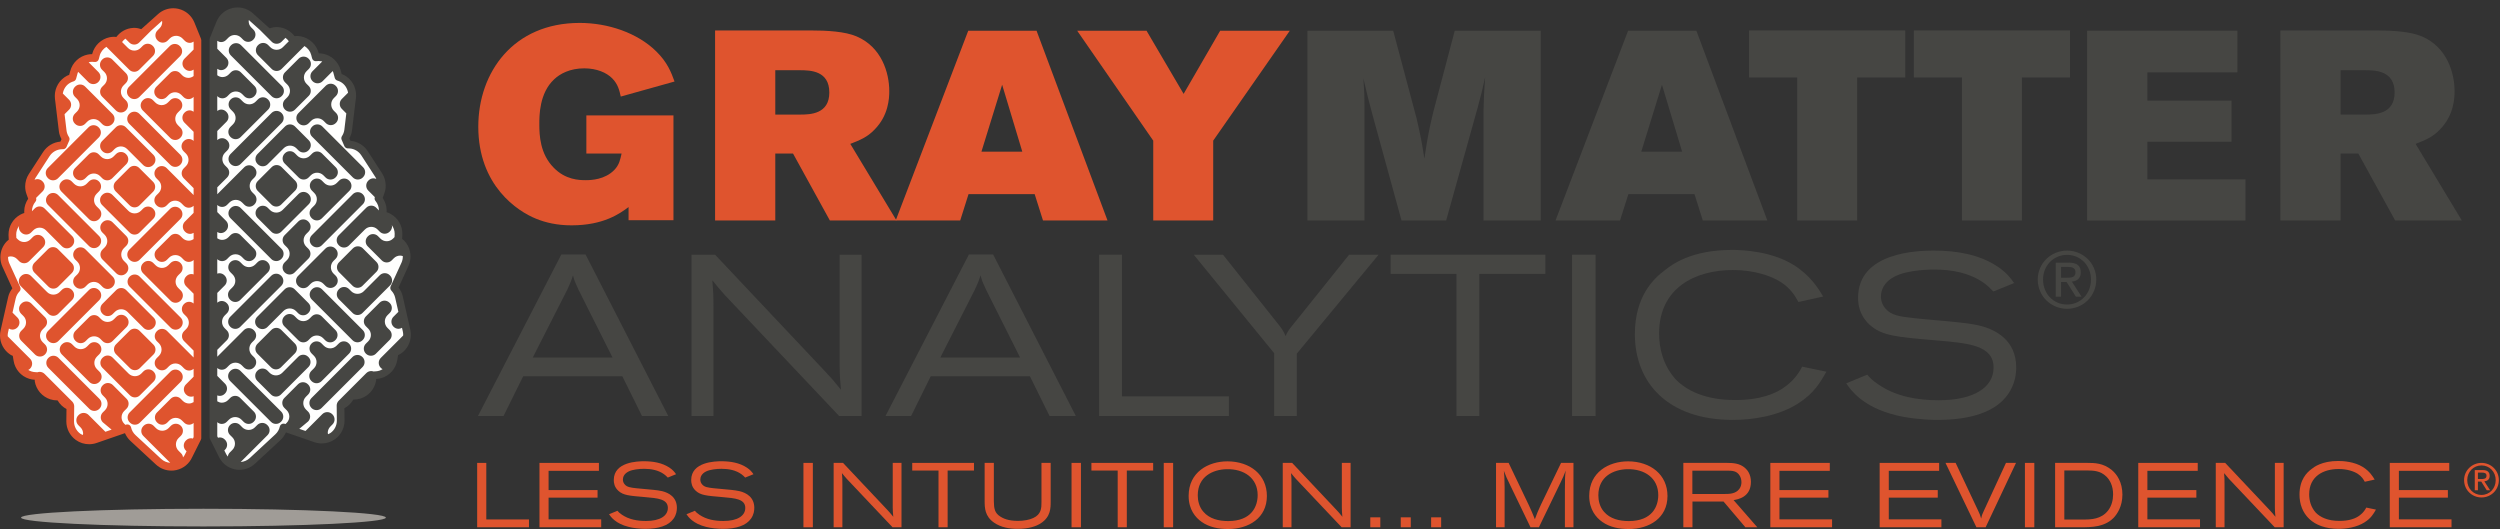 <?xml version="1.0" encoding="UTF-8"?>
<svg width="293px" height="62px" viewBox="0 0 293 62" version="1.1" xmlns="http://www.w3.org/2000/svg" xmlns:xlink="http://www.w3.org/1999/xlink">
    <rect x="0" y="0" width="293" height="62" fill="#333333" stroke="none"/>
    <!-- Generator: Sketch 48.2 (47327) - http://www.bohemiancoding.com/sketch -->
    <title>GMA Logo Primary</title>
    <desc>Created with Sketch.</desc>
    <defs></defs>
    <g id="Symbols" stroke="none" stroke-width="1" fill="none" fill-rule="evenodd">
        <g id="GMA-Logo-Primary">
            <path d="M73.668,24.267 C72.659,25.022 70.737,26.41 66.988,26.41 C65.318,26.41 63.933,26.094 62.799,25.622 C60.687,24.771 56.056,21.778 56.056,14.847 C56.056,8.451 60.184,2.686 67.934,2.686 C71.273,2.686 74.708,3.851 76.913,6.024 C78.235,7.316 78.677,8.514 79.056,9.554 L72.754,11.317 C72.597,10.624 72.438,9.869 71.745,9.176 C71.085,8.514 69.95,8.01 68.47,8.01 C66.8,8.01 65.634,8.64 64.94,9.302 C63.208,10.909 63.208,13.555 63.208,14.563 C63.208,15.887 63.303,18.029 64.878,19.636 C66.264,21.084 67.902,21.116 68.658,21.116 C69.288,21.116 70.896,21.053 71.998,19.918 C72.597,19.289 72.69,18.69 72.849,17.997 L68.722,17.997 L68.722,13.523 L78.93,13.523 L78.93,25.811 L73.668,25.811 L73.668,24.267" id="Fill-1" fill="#DF542E"></path>
            <path d="M83.807,3.567 L94.896,3.567 C97.008,3.567 99.023,3.693 100.379,4.261 C103.341,5.52 104.223,8.545 104.223,10.687 C104.223,11.539 104.128,13.523 102.521,15.162 C101.639,16.106 100.694,16.454 99.654,16.862 L105.073,25.841 L97.26,25.841 L92.944,17.997 L90.864,17.997 L90.864,25.841 L83.807,25.841 L83.807,3.567 Z M90.864,8.23 L90.864,13.429 L93.794,13.429 C94.96,13.429 97.197,13.365 97.197,10.846 C97.197,8.293 94.991,8.23 93.763,8.23 L90.864,8.23 Z" id="Fill-2" fill="#DF542E"></path>
            <path d="M113.48,3.599 L121.483,3.599 L129.801,25.842 L122.24,25.842 L121.263,22.754 L113.512,22.754 L112.536,25.842 L104.975,25.842 L113.48,3.599 Z M117.451,9.932 L115.024,17.776 L119.813,17.776 L117.451,9.932 Z" id="Fill-3" fill="#DF542E"></path>
            <polyline id="Fill-4" fill="#DF542E" points="134.372 3.599 138.72 11.003 143.004 3.599 151.165 3.599 142.187 16.485 142.187 25.842 135.16 25.842 135.16 16.485 126.244 3.599 134.372 3.599"></polyline>
            <path d="M153.232,3.599 L163.282,3.599 L166.023,13.87 C166.528,16.075 166.622,16.579 166.937,18.596 C167.346,15.855 167.472,15.288 167.977,13.145 L170.497,3.599 L180.579,3.599 L180.579,25.842 L173.869,25.842 L173.869,12.988 C173.899,11.349 173.932,10.94 174.058,9.049 C173.68,10.719 173.617,11.034 173.175,12.641 L169.489,25.842 L164.259,25.842 L160.825,13.334 C160.353,11.539 160.32,11.507 159.786,9.175 C159.879,10.562 159.912,10.908 159.912,12.168 L159.912,25.842 L153.232,25.842 L153.232,3.599" id="Fill-5" fill="#464643"></path>
            <path d="M190.813,3.599 L198.814,3.599 L207.133,25.842 L199.57,25.842 L198.595,22.754 L190.845,22.754 L189.867,25.842 L182.307,25.842 L190.813,3.599 Z M194.782,9.932 L192.356,17.776 L197.146,17.776 L194.782,9.932 Z" id="Fill-6" fill="#464643"></path>
            <polyline id="Fill-7" fill="#464643" points="204.992 3.567 223.297 3.567 223.297 9.081 217.657 9.081 217.657 25.841 210.632 25.841 210.632 9.081 204.992 9.081 204.992 3.567"></polyline>
            <polyline id="Fill-8" fill="#464643" points="224.302 3.567 242.606 3.567 242.606 9.081 236.967 9.081 236.967 25.841 229.942 25.841 229.942 9.081 224.302 9.081 224.302 3.567"></polyline>
            <polyline id="Fill-9" fill="#464643" points="244.612 3.599 262.224 3.599 262.224 8.482 251.67 8.482 251.67 11.79 261.531 11.79 261.531 16.611 251.67 16.611 251.67 21.021 263.169 21.021 263.169 25.842 244.612 25.842 244.612 3.599"></polyline>
            <path d="M267.26,3.567 L278.35,3.567 C280.461,3.567 282.477,3.693 283.832,4.261 C286.794,5.52 287.676,8.545 287.676,10.687 C287.676,11.539 287.582,13.523 285.975,15.162 C285.093,16.106 284.146,16.454 283.107,16.862 L288.526,25.841 L280.713,25.841 L276.396,17.997 L274.317,17.997 L274.317,25.841 L267.26,25.841 L267.26,3.567 Z M274.317,8.23 L274.317,13.429 L277.247,13.429 C278.413,13.429 280.649,13.365 280.649,10.846 C280.649,8.293 278.444,8.23 277.217,8.23 L274.317,8.23 Z" id="Fill-10" fill="#464643"></path>
            <path d="M65.789,29.824 L68.627,29.824 L78.321,48.757 L75.242,48.757 L72.938,44.097 L61.317,44.097 L59.014,48.757 L56.014,48.757 L65.789,29.824 Z M67.797,33.948 C67.663,33.626 67.503,33.306 67.369,32.983 C67.289,32.743 67.208,32.501 67.155,32.261 C67.074,32.501 66.994,32.769 66.887,33.038 C66.753,33.385 66.592,33.707 66.432,34.055 L62.44,41.901 L71.787,41.901 L67.797,33.948 Z" id="Fill-11" fill="#464643"></path>
            <path d="M83.808,29.851 L96.555,43.374 C97.464,44.338 97.652,44.553 98.562,45.678 C98.43,44.338 98.43,44.097 98.402,42.892 L98.402,29.851 L100.974,29.851 L100.974,48.757 L98.349,48.757 L84.959,34.59 C84.264,33.814 84.048,33.546 83.486,32.85 C83.593,34.163 83.62,34.538 83.62,36.117 L83.62,48.757 L81.049,48.757 L81.049,29.851 L83.808,29.851" id="Fill-12" fill="#464643"></path>
            <path d="M113.556,29.824 L116.394,29.824 L126.087,48.757 L123.008,48.757 L120.705,44.097 L109.083,44.097 L106.78,48.757 L103.78,48.757 L113.556,29.824 Z M115.563,33.948 C115.43,33.626 115.27,33.306 115.136,32.983 C115.056,32.743 114.975,32.501 114.921,32.261 C114.84,32.501 114.761,32.769 114.653,33.038 C114.52,33.385 114.358,33.707 114.198,34.055 L110.207,41.901 L119.555,41.901 L115.563,33.948 Z" id="Fill-13" fill="#464643"></path>
            <polyline id="Fill-14" fill="#464643" points="128.815 29.851 131.493 29.851 131.493 46.454 144.026 46.454 144.026 48.757 128.815 48.757 128.815 29.851"></polyline>
            <path d="M143.334,29.851 L149.896,38.099 C150.323,38.661 150.43,38.822 150.671,39.384 C150.912,38.849 150.992,38.742 151.395,38.233 L158.116,29.851 L161.57,29.851 L151.984,41.446 L151.984,48.757 L149.333,48.757 L149.333,41.393 L139.906,29.851 L143.334,29.851" id="Fill-15" fill="#464643"></path>
            <polyline id="Fill-16" fill="#464643" points="162.986 29.851 181.115 29.851 181.115 32.1 173.376 32.1 173.376 48.757 170.698 48.757 170.698 32.1 162.986 32.1 162.986 29.851"></polyline>
            <polygon id="Fill-17" fill="#464643" points="184.246 48.757 187.004 48.757 187.004 29.851 184.246 29.851"></polygon>
            <path d="M214.049,43.562 C213.325,44.847 212.575,46.133 210.702,47.311 C208.372,48.783 205.373,49.213 203.097,49.213 C195.411,49.213 191.607,44.794 191.607,39.17 C191.607,34.697 193.831,32.636 195.116,31.672 C195.919,31.029 198.169,29.289 203.016,29.289 C204.382,29.289 207.676,29.476 210.22,31.056 C212.228,32.315 213.166,33.895 213.675,34.752 L210.781,35.395 C210.354,34.645 209.897,33.841 208.721,33.064 C207.568,32.315 205.532,31.645 203.123,31.645 C198.625,31.645 194.446,33.761 194.446,39.09 C194.446,40.964 194.982,42.893 196.401,44.472 C197.687,45.785 199.883,46.882 203.285,46.882 C206.202,46.909 208.157,46.16 209.309,45.249 C210.327,44.499 210.942,43.535 211.211,42.972 L214.049,43.562" id="Fill-18" fill="#464643"></path>
            <path d="M218.838,43.91 C219.133,44.259 219.428,44.579 220.15,45.061 C222.212,46.48 224.729,46.909 227.22,46.909 C231.371,46.909 233.647,45.383 233.647,43.08 C233.647,40.456 230.675,40.214 226.925,39.893 C222.186,39.492 220.552,39.356 219.106,38.045 C217.955,36.974 217.767,35.769 217.767,34.885 C217.767,29.503 224.891,29.369 226.631,29.369 C229.282,29.369 231.96,29.798 234.156,31.27 C235.093,31.913 235.522,32.422 236.057,33.171 L233.621,34.163 C233.218,33.761 232.977,33.493 232.522,33.171 C230.835,31.967 228.747,31.592 226.684,31.592 C225.158,31.592 223.257,31.806 222.132,32.368 C220.82,33.011 220.445,33.975 220.445,34.752 C220.445,35.313 220.66,35.823 221.007,36.198 C221.651,36.948 222.641,37.109 224.408,37.295 C226.122,37.483 227.809,37.591 229.523,37.778 C230.327,37.858 231.157,37.966 231.96,38.152 C233.996,38.635 236.298,39.947 236.298,43.053 C236.298,43.829 236.164,45.035 235.334,46.213 C233.861,48.302 230.943,49.213 227.033,49.213 C225.479,49.213 223.498,48.997 222.159,48.65 C218.276,47.686 216.91,45.704 216.375,44.928 L218.838,43.91" id="Fill-19" fill="#464643"></path>
            <polyline id="Fill-20" fill="#DF542E" points="55.925 54.251 56.994 54.251 56.994 60.878 61.996 60.878 61.996 61.796 55.925 61.796 55.925 54.251"></polyline>
            <polyline id="Fill-21" fill="#DF542E" points="63.225 54.251 70.193 54.251 70.193 55.181 64.294 55.181 64.294 57.437 70.034 57.437 70.034 58.323 64.294 58.323 64.294 60.868 70.461 60.868 70.461 61.796 63.225 61.796 63.225 54.251"></polyline>
            <path d="M72.362,59.862 C72.48,60 72.598,60.129 72.887,60.322 C73.709,60.889 74.715,61.06 75.708,61.06 C77.364,61.06 78.273,60.451 78.273,59.531 C78.273,58.483 77.086,58.388 75.591,58.26 C73.698,58.099 73.046,58.045 72.47,57.521 C72.01,57.095 71.935,56.612 71.935,56.261 C71.935,54.112 74.778,54.059 75.473,54.059 C76.531,54.059 77.601,54.23 78.477,54.817 C78.851,55.074 79.021,55.276 79.235,55.577 L78.263,55.972 C78.102,55.811 78.007,55.705 77.824,55.577 C77.151,55.096 76.317,54.945 75.494,54.945 C74.885,54.945 74.126,55.031 73.678,55.255 C73.153,55.513 73.003,55.897 73.003,56.207 C73.003,56.432 73.09,56.635 73.229,56.785 C73.484,57.083 73.88,57.147 74.585,57.223 C75.269,57.296 75.943,57.341 76.627,57.414 C76.947,57.447 77.279,57.49 77.601,57.564 C78.412,57.757 79.331,58.281 79.331,59.521 C79.331,59.832 79.278,60.311 78.946,60.782 C78.358,61.616 77.193,61.978 75.634,61.978 C75.014,61.978 74.223,61.894 73.688,61.754 C72.139,61.37 71.593,60.579 71.38,60.269 L72.362,59.862" id="Fill-22" fill="#DF542E"></path>
            <path d="M81.436,59.862 C81.553,60 81.671,60.129 81.96,60.322 C82.782,60.889 83.787,61.06 84.781,61.06 C86.438,61.06 87.347,60.451 87.347,59.531 C87.347,58.483 86.16,58.388 84.664,58.26 C82.771,58.099 82.12,58.045 81.543,57.521 C81.083,57.095 81.008,56.612 81.008,56.261 C81.008,54.112 83.852,54.059 84.546,54.059 C85.604,54.059 86.674,54.23 87.55,54.817 C87.924,55.074 88.095,55.276 88.309,55.577 L87.336,55.972 C87.176,55.811 87.08,55.705 86.897,55.577 C86.225,55.096 85.391,54.945 84.567,54.945 C83.958,54.945 83.199,55.031 82.751,55.255 C82.227,55.513 82.077,55.897 82.077,56.207 C82.077,56.432 82.163,56.635 82.302,56.785 C82.558,57.083 82.954,57.147 83.659,57.223 C84.343,57.296 85.017,57.341 85.7,57.414 C86.02,57.447 86.352,57.49 86.674,57.564 C87.485,57.757 88.404,58.281 88.404,59.521 C88.404,59.832 88.352,60.311 88.02,60.782 C87.432,61.616 86.267,61.978 84.707,61.978 C84.087,61.978 83.296,61.894 82.761,61.754 C81.212,61.37 80.666,60.579 80.453,60.269 L81.436,59.862" id="Fill-23" fill="#DF542E"></path>
            <polygon id="Fill-24" fill="#DF542E" points="94.164 61.797 95.266 61.797 95.266 54.251 94.164 54.251"></polygon>
            <path d="M98.803,54.251 L103.891,59.648 C104.254,60.034 104.329,60.12 104.692,60.567 C104.639,60.034 104.639,59.937 104.628,59.457 L104.628,54.251 L105.655,54.251 L105.655,61.796 L104.606,61.796 L99.263,56.143 C98.984,55.833 98.898,55.727 98.675,55.448 C98.718,55.972 98.727,56.122 98.727,56.751 L98.727,61.796 L97.702,61.796 L97.702,54.251 L98.803,54.251" id="Fill-25" fill="#DF542E"></path>
            <polyline id="Fill-26" fill="#DF542E" points="106.914 54.251 114.15 54.251 114.15 55.148 111.062 55.148 111.062 61.796 109.992 61.796 109.992 55.148 106.914 55.148 106.914 54.251"></polyline>
            <path d="M116.479,54.251 L116.479,58.73 C116.491,59.606 116.576,60.12 117.228,60.536 C117.506,60.717 118.104,61.049 119.302,61.049 C120.029,61.049 120.67,60.91 121.087,60.717 C122.06,60.279 122.06,59.5 122.06,58.869 L122.06,54.251 L123.139,54.251 L123.139,58.782 C123.139,59.542 123.139,60.579 121.983,61.327 C121.461,61.669 120.616,61.978 119.291,61.978 C118.308,61.978 117.313,61.818 116.501,61.251 C115.432,60.516 115.399,59.542 115.399,58.687 L115.399,54.251 L116.479,54.251" id="Fill-27" fill="#DF542E"></path>
            <polygon id="Fill-28" fill="#DF542E" points="125.585 61.797 126.687 61.797 126.687 54.251 125.585 54.251"></polygon>
            <polyline id="Fill-29" fill="#DF542E" points="127.915 54.251 135.15 54.251 135.15 55.148 132.062 55.148 132.062 61.796 130.993 61.796 130.993 55.148 127.915 55.148 127.915 54.251"></polyline>
            <polygon id="Fill-30" fill="#DF542E" points="136.391 61.797 137.491 61.797 137.491 54.251 136.391 54.251"></polygon>
            <path d="M148.479,58.131 C148.479,60.707 146.361,62 143.937,62 C142.835,62 141.723,61.797 140.837,61.167 C140.099,60.653 139.308,59.712 139.308,58.12 C139.308,55.331 141.605,54.069 143.861,54.069 C146.501,54.08 148.479,55.63 148.479,58.131 M140.377,58.056 C140.377,58.644 140.525,59.403 141.039,59.98 C141.744,60.804 142.846,61.07 143.937,61.07 C146.726,61.07 147.398,59.307 147.398,58.024 C147.398,56.036 145.807,54.935 143.743,54.988 C142.173,55.031 140.377,55.822 140.377,58.056" id="Fill-31" fill="#DF542E"></path>
            <path d="M151.438,54.251 L156.525,59.648 C156.89,60.034 156.965,60.12 157.327,60.567 C157.274,60.034 157.274,59.937 157.264,59.457 L157.264,54.251 L158.29,54.251 L158.29,61.796 L157.242,61.796 L151.897,56.143 C151.619,55.833 151.534,55.727 151.311,55.448 C151.353,55.972 151.362,56.122 151.362,56.751 L151.362,61.796 L150.338,61.796 L150.338,54.251 L151.438,54.251" id="Fill-32" fill="#DF542E"></path>
            <path d="M160.598,61.797 L161.773,61.797 L161.773,60.632 L160.598,60.632 L160.598,61.797 Z M164.166,61.797 L165.342,61.797 L165.342,60.632 L164.166,60.632 L164.166,61.797 Z M167.728,61.797 L168.902,61.797 L168.902,60.632 L167.728,60.632 L167.728,61.797 Z" id="Fill-33" fill="#DF542E"></path>
            <path d="M175.335,54.251 L176.81,54.251 L179.161,59.168 C179.535,59.98 179.6,60.141 179.888,60.856 C180.146,60.141 180.23,59.948 180.573,59.2 L182.956,54.251 L184.41,54.251 L184.41,61.796 L183.405,61.796 L183.405,57.458 C183.405,56.016 183.427,55.77 183.502,55.148 C183.288,55.736 183.223,55.865 182.935,56.475 L180.359,61.796 L179.375,61.796 L177.013,56.901 C176.596,56.046 176.489,55.811 176.254,55.181 C176.318,55.758 176.318,55.909 176.34,57.095 L176.34,61.796 L175.335,61.796 L175.335,54.251" id="Fill-34" fill="#DF542E"></path>
            <path d="M195.429,58.131 C195.429,60.707 193.312,62 190.887,62 C189.784,62 188.672,61.797 187.786,61.167 C187.048,60.653 186.257,59.712 186.257,58.12 C186.257,55.331 188.556,54.069 190.812,54.069 C193.45,54.08 195.429,55.63 195.429,58.131 M187.326,58.056 C187.326,58.644 187.476,59.403 187.988,59.98 C188.694,60.804 189.795,61.07 190.887,61.07 C193.675,61.07 194.349,59.307 194.349,58.024 C194.349,56.036 192.756,54.935 190.693,54.988 C189.122,55.031 187.326,55.822 187.326,58.056" id="Fill-35" fill="#DF542E"></path>
            <path d="M197.287,54.251 L202.417,54.251 C203.08,54.262 203.882,54.272 204.534,54.86 C204.78,55.075 205.207,55.565 205.207,56.475 C205.207,58.28 203.678,58.526 203.176,58.612 L205.955,61.796 L204.556,61.796 L202.001,58.782 L198.356,58.782 L198.356,61.796 L197.287,61.796 L197.287,54.251 Z M198.345,55.16 L198.345,57.896 L202.076,57.896 C202.663,57.896 203.412,57.886 203.839,57.318 C204.031,57.072 204.097,56.785 204.097,56.517 C204.097,56.229 204.021,55.939 203.871,55.714 C203.529,55.169 202.984,55.169 202.492,55.16 L198.345,55.16 Z" id="Fill-36" fill="#DF542E"></path>
            <polyline id="Fill-37" fill="#DF542E" points="207.482 54.251 214.452 54.251 214.452 55.181 208.552 55.181 208.552 57.437 214.291 57.437 214.291 58.323 208.552 58.323 208.552 60.868 214.719 60.868 214.719 61.796 207.482 61.796 207.482 54.251"></polyline>
            <polyline id="Fill-38" fill="#DF542E" points="220.296 54.251 227.267 54.251 227.267 55.181 221.365 55.181 221.365 57.437 227.105 57.437 227.105 58.323 221.365 58.323 221.365 60.868 227.532 60.868 227.532 61.796 220.296 61.796 220.296 54.251"></polyline>
            <path d="M235.1,54.251 L236.275,54.251 L232.716,61.796 L231.636,61.796 L228.012,54.251 L229.199,54.251 L231.828,59.832 C232.021,60.226 232.063,60.344 232.192,60.772 C232.268,60.397 232.299,60.311 232.47,59.948 L235.1,54.251" id="Fill-39" fill="#DF542E"></path>
            <polygon id="Fill-40" fill="#DF542E" points="237.321 61.797 238.422 61.797 238.422 54.251 237.321 54.251"></polygon>
            <path d="M240.858,54.251 L244.61,54.251 C245.477,54.251 246.491,54.262 247.496,55.084 C248.105,55.587 248.747,56.517 248.747,57.971 C248.747,59.36 248.127,60.27 247.689,60.717 C246.63,61.765 245.155,61.796 243.883,61.796 L240.858,61.796 L240.858,54.251 Z M241.938,55.138 L241.938,60.889 L244.141,60.889 C245.091,60.889 246.268,60.856 247.068,59.832 C247.496,59.274 247.656,58.581 247.656,57.938 C247.656,56.923 247.261,56.239 246.865,55.854 C246.149,55.148 245.306,55.148 244.62,55.138 L241.938,55.138 Z" id="Fill-41" fill="#DF542E"></path>
            <polyline id="Fill-42" fill="#DF542E" points="250.605 54.251 257.575 54.251 257.575 55.181 251.674 55.181 251.674 57.437 257.414 57.437 257.414 58.323 251.674 58.323 251.674 60.868 257.841 60.868 257.841 61.796 250.605 61.796 250.605 54.251"></polyline>
            <path d="M260.791,54.251 L265.878,59.648 C266.242,60.034 266.317,60.12 266.68,60.567 C266.627,60.034 266.627,59.937 266.616,59.457 L266.616,54.251 L267.642,54.251 L267.642,61.796 L266.595,61.796 L261.25,56.143 C260.973,55.833 260.887,55.727 260.663,55.448 C260.705,55.972 260.715,56.122 260.715,56.751 L260.715,61.796 L259.689,61.796 L259.689,54.251 L260.791,54.251" id="Fill-43" fill="#DF542E"></path>
            <path d="M278.459,59.724 C278.17,60.237 277.87,60.749 277.122,61.22 C276.192,61.808 274.994,61.978 274.087,61.978 C271.019,61.978 269.502,60.215 269.502,57.971 C269.502,56.186 270.389,55.362 270.901,54.978 C271.223,54.722 272.12,54.026 274.055,54.026 C274.6,54.026 275.915,54.101 276.93,54.732 C277.731,55.234 278.105,55.865 278.309,56.207 L277.154,56.463 C276.983,56.164 276.802,55.844 276.331,55.533 C275.872,55.234 275.06,54.967 274.097,54.967 C272.302,54.967 270.635,55.811 270.635,57.938 C270.635,58.687 270.848,59.456 271.415,60.087 C271.928,60.61 272.805,61.049 274.161,61.049 C275.326,61.06 276.106,60.76 276.566,60.396 C276.973,60.098 277.219,59.712 277.325,59.488 L278.459,59.724" id="Fill-44" fill="#DF542E"></path>
            <polyline id="Fill-45" fill="#DF542E" points="280.082 54.251 287.052 54.251 287.052 55.181 281.15 55.181 281.15 57.437 286.891 57.437 286.891 58.323 281.15 58.323 281.15 60.868 287.317 60.868 287.317 61.796 280.082 61.796 280.082 54.251"></polyline>
            <path d="M241.552,32.552 L242.199,32.552 C242.746,32.552 243.247,32.524 243.247,31.896 C243.247,31.367 242.792,31.284 242.372,31.284 L241.552,31.284 L241.552,32.552 Z M240.931,30.783 L242.472,30.783 C243.421,30.783 243.867,31.157 243.867,31.923 C243.867,32.644 243.411,32.944 242.819,33.008 L243.959,34.769 L243.294,34.769 L242.208,33.054 L241.552,33.054 L241.552,34.769 L240.931,34.769 L240.931,30.783 Z M242.263,35.69 C243.84,35.69 245.063,34.431 245.063,32.762 C245.063,31.129 243.84,29.871 242.263,29.871 C240.667,29.871 239.444,31.129 239.444,32.762 C239.444,34.431 240.667,35.69 242.263,35.69 Z M242.263,29.369 C244.123,29.369 245.683,30.837 245.683,32.762 C245.683,34.723 244.123,36.191 242.263,36.191 C240.393,36.191 238.824,34.723 238.824,32.762 C238.824,30.837 240.393,29.369 242.263,29.369 Z" id="Fill-46" fill="#464643"></path>
            <path d="M290.412,56.142 L290.797,56.142 C291.121,56.142 291.419,56.125 291.419,55.752 C291.419,55.438 291.148,55.389 290.899,55.389 L290.412,55.389 L290.412,56.142 Z M290.043,55.091 L290.958,55.091 C291.521,55.091 291.787,55.313 291.787,55.768 C291.787,56.196 291.517,56.375 291.165,56.413 L291.842,57.458 L291.446,57.458 L290.802,56.44 L290.412,56.44 L290.412,57.458 L290.043,57.458 L290.043,55.091 Z M290.834,58.005 C291.771,58.005 292.497,57.258 292.497,56.267 C292.497,55.297 291.771,54.549 290.834,54.549 C289.887,54.549 289.16,55.297 289.16,56.267 C289.16,57.258 289.887,58.005 290.834,58.005 Z M290.834,54.251 C291.939,54.251 292.865,55.124 292.865,56.267 C292.865,57.431 291.939,58.303 290.834,58.303 C289.724,58.303 288.792,57.431 288.792,56.267 C288.792,55.124 289.724,54.251 290.834,54.251 Z" id="Fill-47" fill="#DF542E"></path>
            <path d="M20.087,54.773 C19.511,54.773 18.961,54.557 18.54,54.165 L15.532,51.378 C15.305,51.168 15.124,50.911 14.996,50.614 L14.854,50.289 L11.188,51.556 C10.95,51.639 10.699,51.681 10.443,51.681 C9.959,51.681 9.497,51.532 9.106,51.25 C8.511,50.82 8.157,50.126 8.157,49.394 L8.177,47.711 L7.972,47.601 C7.599,47.402 7.291,47.101 7.08,46.732 L6.97,46.54 C6.97,46.54 6.725,46.54 6.712,46.54 C6.451,46.54 6.233,46.505 6.028,46.44 C5.201,46.183 4.582,45.465 4.449,44.609 L4.459,44.525 L4.476,44.15 L4.1,44.127 C3.899,44.115 3.714,44.084 3.551,44.035 C2.716,43.779 2.111,43.085 1.971,42.223 L1.845,41.451 L1.569,41.319 C1.512,41.293 1.453,41.268 1.398,41.231 C0.764,40.805 0.384,40.093 0.383,39.325 C0.383,39.157 0.401,38.989 0.438,38.827 L1.335,34.871 C1.397,34.594 1.533,34.316 1.752,34.024 L1.888,33.842 L0.631,31.095 C0.495,30.798 0.425,30.48 0.425,30.15 C0.425,29.544 0.657,28.975 1.076,28.548 C1.111,28.512 1.147,28.485 1.184,28.457 L1.415,28.269 L1.383,27.486 C1.382,26.664 1.832,25.9 2.559,25.497 C2.689,25.424 2.824,25.37 2.963,25.326 L3.244,25.236 L3.222,24.756 C3.222,24.328 3.359,23.892 3.62,23.505 L3.728,23.345 L3.469,22.625 C3.378,22.378 3.333,22.119 3.333,21.851 C3.333,21.407 3.459,20.977 3.699,20.607 L5.38,18.013 C5.761,17.425 6.406,17.039 7.106,16.979 L7.335,16.959 L7.433,16.749 L7.629,16.29 L7.544,16.127 C7.395,15.848 7.31,15.591 7.281,15.343 L6.82,11.515 C6.81,11.425 6.804,11.334 6.804,11.244 C6.806,10.393 7.272,9.616 8.024,9.219 C8.065,9.198 8.109,9.184 8.152,9.167 L8.34,9.101 L8.478,8.876 L8.605,8.41 C8.835,7.566 9.509,6.937 10.365,6.768 C10.511,6.74 10.657,6.728 10.802,6.727 L11.098,6.727 L11.171,6.44 C11.404,5.561 12.095,4.909 12.943,4.736 C13.089,4.709 13.238,4.692 13.393,4.692 L13.811,4.734 L13.939,4.565 C14.358,4.013 14.979,3.681 15.643,3.652 C15.651,3.652 15.662,3.652 15.671,3.652 C15.967,3.652 16.189,3.694 16.441,3.776 L16.651,3.846 L18.785,1.933 C19.202,1.557 19.743,1.35 20.308,1.35 C20.486,1.35 20.66,1.37 20.822,1.408 C21.546,1.576 22.146,2.087 22.427,2.775 L23.204,4.69 L23.217,4.79 L23.209,51.336 L22.191,53.388 C21.891,54.074 21.289,54.565 20.575,54.72 C20.414,54.757 20.26,54.773 20.092,54.773 L20.087,54.773" id="Fill-48" fill="#FFFFFE"></path>
            <path d="M28.063,54.68 C27.896,54.68 27.743,54.663 27.595,54.629 L27.46,54.598 C26.769,54.388 26.241,53.924 25.974,53.311 L25.812,52.943 L25.792,52.953 L24.953,51.272 L24.946,4.622 L24.972,4.526 L25.729,2.681 C26.009,1.993 26.608,1.482 27.331,1.315 C27.495,1.276 27.669,1.256 27.847,1.256 C28.412,1.256 28.952,1.463 29.371,1.838 L31.504,3.751 L31.714,3.683 C31.976,3.597 32.203,3.555 32.413,3.555 L32.524,3.559 C33.177,3.587 33.797,3.919 34.216,4.472 L34.343,4.64 L34.763,4.599 C34.917,4.599 35.066,4.616 35.211,4.642 C36.061,4.815 36.751,5.467 36.974,6.304 L37.048,6.587 L37.353,6.633 C37.499,6.634 37.644,6.646 37.787,6.674 C38.646,6.844 39.32,7.472 39.55,8.315 L39.728,8.967 L39.905,9.038 C40.044,9.089 40.088,9.103 40.13,9.125 C40.883,9.523 41.35,10.299 41.351,11.151 C41.351,11.24 41.345,11.331 41.335,11.422 L40.874,15.249 C40.845,15.496 40.761,15.753 40.61,16.034 L40.526,16.196 L40.814,16.867 L41.044,16.884 C41.749,16.944 42.394,17.332 42.774,17.919 L44.457,20.513 C44.696,20.883 44.823,21.313 44.823,21.757 C44.823,22.024 44.777,22.285 44.686,22.532 L44.428,23.25 L44.536,23.411 C44.795,23.797 44.933,24.234 44.933,24.673 L44.921,25.095 L45.191,25.231 C45.346,25.281 45.477,25.336 45.595,25.402 C46.323,25.806 46.773,26.57 46.772,27.396 L46.74,28.174 L46.972,28.363 C47.006,28.39 47.042,28.416 47.074,28.449 L47.116,28.492 C47.517,28.926 47.729,29.475 47.729,30.057 C47.729,30.385 47.661,30.703 47.524,31.002 L46.267,33.749 L46.403,33.93 C46.622,34.222 46.757,34.499 46.819,34.777 L47.718,38.733 C47.754,38.895 47.772,39.063 47.772,39.232 C47.771,40 47.392,40.711 46.757,41.135 C46.7,41.175 46.643,41.2 46.587,41.225 L46.312,41.359 L46.185,42.129 C46.044,42.992 45.439,43.686 44.604,43.94 C44.438,43.991 44.259,44.021 44.056,44.034 L43.678,44.056 L43.702,44.592 C43.573,45.372 42.954,46.09 42.128,46.347 L42.126,46.347 C41.915,46.415 41.686,46.449 41.449,46.449 L41.228,46.449 L41.075,46.638 C40.865,47.007 40.556,47.308 40.183,47.507 L39.978,47.617 L39.999,49.277 C39.999,50.032 39.644,50.726 39.05,51.156 C38.658,51.439 38.196,51.588 37.712,51.588 C37.455,51.588 37.205,51.546 36.968,51.463 L33.302,50.196 L33.159,50.519 C33.03,50.817 32.85,51.075 32.622,51.285 L29.616,54.072 C29.193,54.464 28.644,54.68 28.067,54.68 L28.063,54.68" id="Fill-49" fill="#FFFFFE"></path>
            <path d="M23.845,59.627 C12.04,59.627 2.469,60.091 2.469,60.664 C2.469,61.236 12.04,61.7 23.845,61.7 C35.651,61.7 45.222,61.236 45.222,60.664 C45.222,60.091 35.651,59.627 23.845,59.627" id="Fill-50" fill="#A09C97"></path>
            <path d="M21.865,52.886 L21.776,52.797 C21.617,52.639 21.537,52.43 21.537,52.22 C21.537,52.01 21.617,51.801 21.776,51.641 L21.817,51.603 L21.818,51.602 L21.82,51.6 C21.978,51.44 22.186,51.361 22.396,51.361 C22.467,51.361 22.536,51.382 22.604,51.401 L22.691,51.229 L22.691,49.574 C22.54,49.703 22.355,49.777 22.166,49.777 C21.955,49.777 21.747,49.698 21.588,49.54 L21.324,49.279 L21.326,49.28 C21.123,49.076 20.855,48.973 20.59,48.973 C20.324,48.973 20.055,49.076 19.853,49.28 L19.853,49.279 L19.592,49.54 C19.432,49.698 19.225,49.777 19.015,49.777 C18.804,49.777 18.596,49.698 18.438,49.54 L18.395,49.496 C18.235,49.337 18.156,49.129 18.156,48.919 C18.156,48.71 18.235,48.502 18.395,48.343 L20.015,46.722 C20.174,46.566 20.38,46.487 20.59,46.487 C20.799,46.487 21.007,46.566 21.166,46.724 L21.43,46.988 C21.631,47.189 21.9,47.29 22.166,47.29 C22.35,47.29 22.527,47.224 22.691,47.127 L22.691,46.437 C22.598,46.472 22.5,46.492 22.403,46.492 C22.194,46.492 21.986,46.414 21.829,46.255 L21.783,46.212 C21.625,46.052 21.546,45.843 21.546,45.634 C21.546,45.425 21.625,45.217 21.783,45.059 L22.691,44.148 L22.691,43.222 C22.538,43.354 22.354,43.428 22.162,43.428 C21.952,43.428 21.743,43.348 21.585,43.19 L21.295,42.901 C21.092,42.699 20.826,42.598 20.559,42.598 C20.293,42.598 20.027,42.699 19.824,42.901 L19.56,43.165 C19.404,43.322 19.195,43.401 18.984,43.401 C18.774,43.401 18.566,43.322 18.408,43.165 L18.368,43.124 C18.209,42.965 18.13,42.757 18.13,42.547 C18.13,42.337 18.209,42.129 18.368,41.972 L18.631,41.708 C18.832,41.505 18.934,41.239 18.934,40.973 C18.934,40.707 18.832,40.439 18.631,40.236 L18.374,39.98 L18.374,39.981 C18.216,39.82 18.135,39.612 18.135,39.402 C18.137,39.193 18.216,38.985 18.374,38.827 L18.374,38.825 L18.417,38.783 C18.576,38.625 18.785,38.544 18.994,38.544 C19.204,38.544 19.413,38.625 19.572,38.783 L22.691,41.9 L22.691,41.093 L21.566,39.969 C21.407,39.81 21.329,39.602 21.329,39.392 C21.329,39.182 21.407,38.974 21.566,38.816 L21.83,38.552 C22.032,38.35 22.133,38.083 22.133,37.817 C22.133,37.551 22.032,37.284 21.83,37.081 L21.55,36.802 C21.393,36.644 21.314,36.436 21.314,36.226 C21.314,36.017 21.393,35.809 21.549,35.65 L21.592,35.609 L21.592,35.607 C21.751,35.449 21.961,35.369 22.171,35.369 C22.36,35.369 22.54,35.443 22.691,35.571 L22.691,34.423 L21.82,33.552 C21.66,33.394 21.581,33.184 21.581,32.975 C21.581,32.765 21.66,32.556 21.82,32.396 L21.864,32.353 C22.021,32.195 22.23,32.116 22.44,32.116 C22.526,32.116 22.608,32.138 22.691,32.164 L22.691,30.47 C22.534,30.62 22.332,30.697 22.127,30.697 C21.918,30.697 21.708,30.619 21.55,30.461 L21.289,30.198 L21.289,30.197 C21.085,29.995 20.819,29.894 20.552,29.894 C20.286,29.894 20.019,29.995 19.818,30.197 L19.553,30.461 C19.395,30.619 19.186,30.697 18.978,30.697 C18.768,30.697 18.56,30.619 18.401,30.461 L18.401,30.459 L18.355,30.417 C18.196,30.257 18.116,30.048 18.116,29.839 C18.116,29.627 18.196,29.419 18.355,29.261 L18.363,29.252 L19.976,27.644 L19.976,27.643 C20.134,27.485 20.343,27.405 20.552,27.405 C20.762,27.405 20.972,27.485 21.129,27.644 L21.129,27.643 L21.391,27.904 L21.393,27.906 L21.391,27.905 C21.594,28.108 21.862,28.209 22.127,28.209 C22.328,28.209 22.517,28.133 22.691,28.02 L22.691,27.287 C22.564,27.361 22.428,27.412 22.285,27.412 C22.075,27.412 21.866,27.332 21.706,27.174 L21.664,27.131 C21.505,26.972 21.426,26.764 21.426,26.554 C21.426,26.344 21.505,26.136 21.664,25.976 L22.691,24.949 L22.691,24.116 C22.533,24.268 22.33,24.346 22.123,24.346 C21.914,24.346 21.706,24.267 21.547,24.109 L21.258,23.82 C21.056,23.618 20.788,23.517 20.521,23.517 C20.256,23.517 19.987,23.618 19.786,23.82 L19.785,23.821 L19.522,24.084 C19.366,24.242 19.157,24.321 18.946,24.321 C18.737,24.321 18.527,24.242 18.37,24.084 L18.329,24.044 C18.17,23.886 18.091,23.677 18.091,23.467 C18.091,23.257 18.17,23.048 18.329,22.89 L18.33,22.889 L18.593,22.625 L18.591,22.626 C18.795,22.424 18.894,22.157 18.894,21.89 C18.894,21.623 18.795,21.356 18.591,21.155 L18.336,20.899 C18.178,20.74 18.098,20.532 18.098,20.321 C18.098,20.111 18.178,19.903 18.336,19.745 L18.38,19.702 L18.38,19.701 C18.539,19.543 18.747,19.462 18.957,19.462 C19.166,19.462 19.376,19.543 19.534,19.701 L19.534,19.702 L22.691,22.86 L22.691,22.05 L21.516,20.875 L21.53,20.887 C21.371,20.729 21.291,20.52 21.291,20.311 C21.291,20.102 21.371,19.894 21.53,19.735 L21.791,19.471 C21.995,19.27 22.095,19.003 22.095,18.736 C22.095,18.47 21.995,18.202 21.791,17.999 L21.513,17.721 C21.354,17.563 21.274,17.354 21.274,17.145 C21.274,16.935 21.354,16.727 21.513,16.568 L21.555,16.527 L21.555,16.526 C21.714,16.368 21.922,16.289 22.132,16.289 C22.335,16.289 22.534,16.366 22.691,16.514 L22.691,15.447 L21.614,14.37 C21.455,14.211 21.376,14.003 21.376,13.793 C21.376,13.582 21.455,13.375 21.614,13.215 L21.658,13.171 C21.816,13.014 22.023,12.934 22.235,12.934 C22.398,12.934 22.553,12.996 22.691,13.091 L22.691,11.354 L22.665,11.38 C22.507,11.539 22.299,11.617 22.09,11.617 C21.88,11.617 21.671,11.539 21.513,11.38 L21.249,11.117 C21.048,10.915 20.781,10.813 20.515,10.813 C20.248,10.813 19.979,10.915 19.778,11.117 L19.515,11.38 C19.356,11.539 19.147,11.617 18.938,11.617 C18.728,11.617 18.521,11.539 18.362,11.38 L18.32,11.336 L18.32,11.334 L18.318,11.334 C18.159,11.175 18.08,10.967 18.08,10.759 C18.08,10.548 18.159,10.339 18.318,10.181 L19.936,8.562 C20.096,8.403 20.303,8.325 20.515,8.325 C20.725,8.325 20.933,8.403 21.092,8.562 L21.353,8.824 L21.353,8.825 C21.557,9.027 21.822,9.129 22.09,9.129 C22.304,9.129 22.509,9.044 22.691,8.914 L22.691,8.16 C22.555,8.252 22.403,8.312 22.244,8.312 C22.034,8.312 21.824,8.233 21.666,8.075 L21.623,8.032 C21.463,7.871 21.384,7.663 21.384,7.453 C21.384,7.244 21.463,7.036 21.623,6.877 L21.625,6.874 L22.691,5.808 L22.691,4.876 C22.555,4.966 22.403,5.025 22.246,5.025 C22.036,5.025 21.826,4.947 21.668,4.789 L21.38,4.501 L21.38,4.5 C21.179,4.298 20.911,4.197 20.645,4.197 C20.378,4.197 20.11,4.298 19.908,4.5 L19.646,4.761 L19.644,4.762 C19.487,4.921 19.278,5 19.069,5 C18.859,5 18.652,4.921 18.493,4.762 L18.492,4.761 L18.453,4.722 C18.292,4.564 18.214,4.355 18.214,4.145 C18.214,3.936 18.292,3.727 18.453,3.569 L18.453,3.568 L18.712,3.307 C18.913,3.108 19.01,2.849 19.01,2.59 C19.01,2.54 19.001,2.49 18.991,2.44 L17.691,3.607 L16.311,4.986 L16.31,4.987 C16.153,5.145 15.945,5.225 15.735,5.225 C15.525,5.225 15.316,5.145 15.158,4.987 L15.158,4.986 L14.697,4.526 C14.545,4.638 14.415,4.771 14.305,4.927 L15.004,5.626 L15.004,5.625 C15.205,5.83 15.473,5.931 15.741,5.931 C16.006,5.931 16.272,5.83 16.475,5.626 L16.48,5.622 L16.739,5.363 C16.895,5.206 17.104,5.125 17.314,5.125 C17.523,5.125 17.73,5.206 17.889,5.363 L17.89,5.364 L17.931,5.403 C18.089,5.562 18.169,5.77 18.169,5.98 C18.169,6.189 18.089,6.397 17.931,6.556 L16.311,8.176 C16.153,8.334 15.945,8.415 15.735,8.415 C15.525,8.415 15.316,8.334 15.158,8.176 L12.468,5.488 C12.092,5.725 11.797,6.089 11.684,6.527 L11.684,6.529 L11.577,6.933 C11.518,7.156 11.3,7.299 11.074,7.263 C10.991,7.25 10.902,7.244 10.811,7.244 C10.696,7.244 10.577,7.254 10.463,7.277 L10.466,7.277 C10.439,7.282 10.418,7.295 10.394,7.302 L11.535,8.444 C11.693,8.603 11.773,8.812 11.773,9.021 C11.773,9.23 11.693,9.438 11.535,9.597 L11.513,9.621 C11.354,9.779 11.145,9.857 10.935,9.857 C10.726,9.857 10.518,9.779 10.358,9.621 L9.159,8.42 C9.142,8.464 9.117,8.501 9.105,8.547 L9.105,8.545 L8.92,9.226 C8.879,9.376 8.76,9.497 8.611,9.54 C8.489,9.576 8.375,9.622 8.265,9.679 C7.771,9.937 7.451,10.423 7.362,10.96 L8.099,11.696 C8.256,11.856 8.335,12.064 8.336,12.273 C8.335,12.483 8.256,12.692 8.099,12.851 L7.567,13.383 L7.795,15.283 L7.795,15.285 C7.827,15.556 7.922,15.816 8.076,16.046 C8.161,16.172 8.173,16.333 8.115,16.474 L7.795,17.215 C7.724,17.38 7.561,17.487 7.383,17.487 L7.306,17.487 L7.148,17.495 C6.611,17.539 6.106,17.84 5.816,18.293 L5.814,18.293 L4.132,20.889 L4.133,20.889 C4.097,20.944 4.081,21.009 4.05,21.069 C4.156,21.022 4.267,20.994 4.381,20.994 C4.59,20.994 4.797,21.073 4.955,21.23 L4.994,21.271 L4.997,21.272 L4.998,21.272 C5.156,21.431 5.235,21.639 5.235,21.848 C5.235,22.057 5.156,22.265 4.998,22.424 L4.225,23.198 L4.227,23.204 C4.282,23.354 4.251,23.521 4.149,23.644 C3.886,23.96 3.744,24.353 3.743,24.759 L4.069,24.433 L4.069,24.432 C4.227,24.273 4.434,24.194 4.644,24.194 C4.854,24.194 5.063,24.274 5.223,24.433 L8.459,27.67 L8.459,27.669 C8.618,27.828 8.698,28.038 8.698,28.247 C8.698,28.458 8.618,28.666 8.459,28.824 L8.416,28.868 L8.495,28.947 L8.416,28.869 C8.258,29.026 8.049,29.107 7.839,29.107 C7.629,29.107 7.421,29.026 7.262,28.868 L5.381,26.985 C5.178,26.782 4.91,26.681 4.644,26.681 C4.378,26.681 4.111,26.782 3.909,26.985 L3.646,27.248 C3.488,27.409 3.278,27.488 3.07,27.488 C2.859,27.488 2.653,27.409 2.494,27.248 L2.492,27.247 L2.448,27.205 L2.448,27.204 C2.29,27.046 2.21,26.837 2.21,26.628 C2.21,26.575 2.23,26.524 2.241,26.472 C2.029,26.766 1.899,27.114 1.898,27.491 L1.903,27.572 L1.903,27.573 L1.915,27.884 L2.094,28.062 C2.297,28.264 2.564,28.366 2.83,28.366 C3.096,28.366 3.363,28.264 3.567,28.061 L3.569,28.058 L3.861,27.766 C4.019,27.607 4.228,27.527 4.438,27.527 C4.649,27.527 4.855,27.607 5.014,27.766 L5.058,27.809 C5.218,27.97 5.297,28.179 5.297,28.388 C5.297,28.598 5.218,28.806 5.059,28.964 L3.407,30.617 C3.249,30.775 3.04,30.854 2.83,30.854 C2.621,30.854 2.413,30.775 2.253,30.617 L2.253,30.618 L1.992,30.354 L1.991,30.353 C1.789,30.151 1.52,30.05 1.254,30.05 C1.149,30.05 1.048,30.073 0.948,30.108 C0.948,30.123 0.944,30.137 0.944,30.15 C0.944,30.399 0.996,30.647 1.102,30.88 L2.372,33.656 C2.448,33.824 2.415,34.021 2.288,34.154 C2.064,34.386 1.909,34.674 1.84,34.985 L1.839,34.985 L1.465,36.639 L2.044,37.218 C2.204,37.377 2.282,37.586 2.282,37.794 C2.282,38.004 2.204,38.213 2.044,38.371 L2.022,38.394 C1.863,38.552 1.654,38.631 1.444,38.631 C1.302,38.631 1.168,38.582 1.042,38.509 L0.944,38.942 C0.915,39.069 0.9,39.199 0.9,39.326 C0.9,39.36 0.911,39.393 0.913,39.427 L3.528,42.044 C3.687,42.201 3.766,42.412 3.767,42.622 C3.766,42.831 3.687,43.041 3.528,43.198 L3.486,43.243 C3.434,43.294 3.372,43.323 3.312,43.357 C3.434,43.43 3.563,43.496 3.704,43.54 L3.703,43.54 C3.876,43.592 4.051,43.62 4.225,43.62 C4.284,43.621 4.333,43.627 4.384,43.631 C4.469,43.604 4.557,43.581 4.645,43.581 C4.854,43.581 5.063,43.662 5.223,43.82 L8.459,47.057 L8.459,47.056 C8.617,47.215 8.696,47.425 8.698,47.635 C8.698,47.643 8.694,47.651 8.692,47.659 C8.692,47.663 8.696,47.666 8.696,47.671 L8.675,49.376 L8.675,49.394 C8.675,49.961 8.947,50.496 9.41,50.83 L9.408,50.829 C9.502,50.897 9.609,50.935 9.711,50.983 C9.721,50.929 9.742,50.877 9.742,50.823 C9.742,50.557 9.64,50.289 9.437,50.085 L9.181,49.828 C9.022,49.669 8.945,49.461 8.945,49.252 C8.945,49.042 9.022,48.834 9.182,48.675 L9.225,48.631 C9.384,48.473 9.592,48.394 9.801,48.394 C10.011,48.394 10.219,48.473 10.379,48.631 L12.352,50.605 L13.079,50.354 L12.044,49.489 C11.887,49.331 11.809,49.124 11.809,48.914 C11.809,48.704 11.887,48.495 12.046,48.337 L12.309,48.077 L12.309,48.076 C12.51,47.872 12.611,47.605 12.611,47.338 C12.611,47.072 12.51,46.805 12.309,46.604 L12.308,46.602 L12.031,46.322 C11.871,46.163 11.792,45.955 11.792,45.747 C11.792,45.537 11.871,45.328 12.031,45.169 L12.072,45.129 L12.072,45.128 C12.232,44.968 12.439,44.889 12.649,44.889 C12.858,44.889 13.068,44.968 13.227,45.128 L14.835,46.738 C14.994,46.896 15.072,47.104 15.072,47.314 C15.072,47.524 14.994,47.734 14.834,47.893 L14.551,48.175 C14.348,48.377 14.247,48.644 14.247,48.91 C14.247,49.176 14.348,49.443 14.549,49.646 L14.551,49.647 L14.698,49.794 L14.773,49.768 C14.896,49.726 15.029,49.737 15.141,49.8 C15.254,49.863 15.333,49.97 15.363,50.095 C15.438,50.438 15.617,50.75 15.885,50.998 L18.891,53.786 C19.183,54.057 19.554,54.21 19.951,54.242 L16.798,51.092 C16.639,50.933 16.558,50.725 16.558,50.516 C16.558,50.307 16.639,50.098 16.798,49.94 L16.842,49.895 C17,49.738 17.208,49.659 17.419,49.659 C17.628,49.659 17.836,49.738 17.996,49.895 L18.28,50.18 C18.481,50.382 18.749,50.483 19.015,50.483 C19.283,50.483 19.55,50.382 19.752,50.18 L20.032,49.899 C20.189,49.741 20.399,49.662 20.61,49.662 C20.82,49.662 21.027,49.741 21.186,49.899 L21.204,49.915 C21.362,50.075 21.44,50.283 21.44,50.492 C21.44,50.701 21.362,50.909 21.204,51.07 L20.92,51.349 L20.919,51.349 C20.718,51.553 20.617,51.82 20.618,52.087 C20.617,52.352 20.718,52.621 20.92,52.822 L21.232,53.135 C21.365,53.267 21.428,53.435 21.451,53.607 C21.557,53.478 21.651,53.34 21.717,53.183 L21.729,53.158 L21.865,52.886 Z M23.591,4.716 L23.591,51.336 C23.591,51.404 23.575,51.475 23.544,51.536 L22.534,53.559 L22.533,53.558 C22.191,54.34 21.495,54.912 20.656,55.093 L20.656,55.094 C20.656,55.094 20.656,55.094 20.655,55.094 C20.652,55.095 20.65,55.097 20.648,55.097 L20.648,55.095 C20.459,55.139 20.274,55.156 20.092,55.156 C19.419,55.157 18.772,54.904 18.28,54.444 L18.28,54.446 L15.271,51.659 C14.999,51.406 14.79,51.1 14.645,50.766 L11.314,51.918 C11.035,52.015 10.74,52.063 10.443,52.063 C9.881,52.063 9.337,51.889 8.882,51.56 L8.881,51.56 C8.186,51.056 7.775,50.25 7.775,49.394 L7.775,49.366 L7.792,47.938 C7.354,47.704 6.995,47.354 6.748,46.922 C6.733,46.922 6.719,46.925 6.705,46.925 C6.438,46.925 6.171,46.887 5.913,46.805 L5.914,46.806 C4.947,46.505 4.227,45.67 4.071,44.668 L4.077,44.509 C3.861,44.496 3.646,44.463 3.44,44.401 L3.438,44.4 C2.467,44.103 1.756,43.286 1.594,42.284 L1.5,41.708 C1.395,41.657 1.284,41.616 1.185,41.548 L1.185,41.547 C0.436,41.045 0.002,40.204 0,39.326 C0,39.132 0.021,38.937 0.065,38.742 L0.963,34.787 L0.963,34.788 C1.043,34.42 1.224,34.092 1.446,33.795 L0.284,31.254 L0.282,31.254 C0.122,30.901 0.044,30.523 0.044,30.15 C0.044,29.466 0.304,28.789 0.803,28.28 L0.803,28.279 C0.804,28.278 0.805,28.277 0.806,28.276 L0.807,28.276 C0.875,28.207 0.952,28.155 1.024,28.096 L1.002,27.613 L1,27.491 C0.998,26.525 1.521,25.635 2.374,25.163 C2.525,25.078 2.684,25.013 2.847,24.961 L2.845,24.911 L2.845,24.912 L2.84,24.767 C2.84,24.234 3.011,23.726 3.302,23.292 L3.11,22.755 L3.11,22.757 C3.002,22.463 2.951,22.156 2.951,21.851 C2.951,21.342 3.096,20.836 3.378,20.399 L5.06,17.805 L5.06,17.806 C5.507,17.114 6.254,16.667 7.075,16.598 L7.082,16.597 L7.206,16.307 C7.054,16.02 6.938,15.712 6.901,15.387 L6.901,15.389 L6.44,11.561 C6.428,11.455 6.422,11.349 6.422,11.244 C6.423,10.263 6.965,9.347 7.845,8.881 C7.931,8.836 8.022,8.811 8.109,8.776 L8.236,8.31 L8.236,8.309 C8.502,7.331 9.296,6.589 10.291,6.393 L10.294,6.393 C10.461,6.36 10.632,6.345 10.802,6.345 L10.814,6.298 L10.813,6.299 C11.072,5.316 11.874,4.564 12.867,4.361 L12.875,4.36 C13.041,4.329 13.213,4.31 13.393,4.31 C13.477,4.31 13.554,4.327 13.634,4.334 C14.105,3.713 14.82,3.305 15.626,3.27 L15.63,3.27 L15.728,3.267 L15.743,3.267 C16.025,3.267 16.296,3.327 16.56,3.413 L18.529,1.648 L18.529,1.647 C19.019,1.208 19.654,0.968 20.308,0.968 C20.509,0.968 20.712,0.989 20.911,1.037 C21.756,1.232 22.453,1.827 22.781,2.63 L22.781,2.631 L23.558,4.547 L23.591,4.716 Z M16.39,49.537 L21.183,44.747 L21.182,44.747 C21.341,44.588 21.419,44.38 21.419,44.169 C21.419,43.96 21.341,43.752 21.183,43.595 L21.14,43.551 C20.98,43.393 20.772,43.313 20.561,43.313 C20.351,43.313 20.142,43.393 19.984,43.551 L15.193,48.34 C15.035,48.498 14.956,48.707 14.956,48.916 C14.956,49.126 15.035,49.335 15.193,49.493 L15.193,49.492 L15.238,49.537 C15.396,49.696 15.604,49.775 15.814,49.775 C16.023,49.775 16.232,49.696 16.39,49.537 Z M21.196,34.054 L20.883,33.741 C20.681,33.54 20.577,33.272 20.577,33.006 C20.577,32.738 20.681,32.471 20.883,32.269 L21.139,32.014 L21.165,31.987 C21.322,31.83 21.402,31.622 21.402,31.412 C21.402,31.202 21.322,30.993 21.165,30.833 L21.165,30.834 L21.149,30.818 C20.99,30.66 20.782,30.58 20.571,30.58 C20.361,30.58 20.152,30.66 19.994,30.818 L19.716,31.095 L19.714,31.096 C19.511,31.299 19.243,31.402 18.978,31.402 C18.712,31.402 18.444,31.299 18.242,31.096 L18.242,31.097 L17.958,30.814 C17.799,30.656 17.59,30.578 17.381,30.578 C17.17,30.578 16.963,30.656 16.803,30.814 L16.803,30.815 L16.759,30.86 L16.759,30.858 C16.602,31.017 16.523,31.225 16.523,31.435 C16.523,31.645 16.602,31.853 16.759,32.011 L19.998,35.25 C20.156,35.407 20.366,35.486 20.575,35.486 C20.785,35.486 20.994,35.407 21.152,35.25 L21.153,35.25 L21.154,35.248 L21.193,35.208 C21.354,35.048 21.433,34.839 21.433,34.63 C21.433,34.42 21.354,34.212 21.196,34.054 Z M11.655,46.746 L6.841,41.933 C6.681,41.772 6.473,41.693 6.262,41.693 C6.055,41.693 5.845,41.772 5.687,41.933 L5.683,41.936 L5.68,41.939 L5.663,41.954 C5.505,42.113 5.426,42.321 5.426,42.531 C5.426,42.74 5.505,42.949 5.663,43.107 L10.479,47.923 C10.636,48.081 10.846,48.16 11.055,48.16 C11.265,48.16 11.474,48.081 11.632,47.923 L11.712,48.002 L11.634,47.922 L11.655,47.901 C11.815,47.742 11.894,47.534 11.894,47.325 C11.894,47.115 11.815,46.906 11.655,46.746 Z M5.281,40.377 L4.991,40.089 C4.789,39.886 4.687,39.618 4.687,39.351 C4.687,39.085 4.789,38.817 4.991,38.615 L4.991,38.616 L5.274,38.331 L5.275,38.329 C5.434,38.172 5.514,37.964 5.514,37.755 C5.514,37.545 5.434,37.336 5.275,37.178 L3.667,35.569 C3.507,35.409 3.299,35.33 3.089,35.33 C2.88,35.33 2.671,35.409 2.515,35.569 L2.511,35.57 L2.511,35.571 L2.469,35.611 C2.312,35.769 2.232,35.978 2.232,36.187 C2.232,36.397 2.312,36.605 2.469,36.764 L2.748,37.042 C2.952,37.244 3.052,37.512 3.052,37.778 C3.052,38.045 2.952,38.313 2.748,38.515 L2.486,38.778 C2.328,38.936 2.249,39.144 2.249,39.353 C2.249,39.564 2.328,39.772 2.487,39.931 L2.486,39.931 L4.104,41.549 L4.104,41.551 C4.264,41.709 4.472,41.787 4.682,41.788 C4.893,41.788 5.102,41.708 5.26,41.551 L5.278,41.533 L5.279,41.532 L5.281,41.53 C5.438,41.372 5.517,41.164 5.517,40.954 C5.517,40.744 5.438,40.536 5.281,40.377 Z M21.106,6.584 C21.265,6.426 21.345,6.218 21.345,6.007 C21.345,5.798 21.265,5.59 21.106,5.432 L21.064,5.388 C20.905,5.229 20.698,5.15 20.486,5.15 C20.276,5.15 20.068,5.229 19.909,5.387 L19.909,5.388 L15.118,10.178 C14.958,10.337 14.879,10.546 14.879,10.756 C14.879,10.965 14.958,11.173 15.118,11.331 L15.118,11.33 L15.162,11.375 L15.164,11.375 C15.321,11.533 15.529,11.612 15.738,11.612 C15.949,11.612 16.158,11.533 16.317,11.375 L21.101,6.59 L21.106,6.584 Z M2.44,33.543 L5.675,36.777 C5.833,36.936 6.042,37.015 6.252,37.015 C6.461,37.015 6.67,36.936 6.829,36.777 L8.447,35.159 C8.607,35 8.686,34.792 8.686,34.581 C8.686,34.373 8.607,34.165 8.447,34.006 L8.447,34.004 L8.445,34.004 L8.407,33.963 C8.248,33.807 8.041,33.727 7.831,33.727 C7.621,33.727 7.414,33.807 7.254,33.965 L6.992,34.228 C6.789,34.431 6.521,34.532 6.255,34.532 C5.99,34.532 5.723,34.431 5.521,34.228 L3.637,32.345 C3.479,32.187 3.27,32.108 3.061,32.108 C2.851,32.108 2.642,32.187 2.485,32.345 L2.44,32.389 C2.282,32.548 2.204,32.757 2.204,32.967 C2.204,33.177 2.282,33.385 2.44,33.543 Z M16.354,30.456 L21.144,25.665 C21.304,25.506 21.381,25.298 21.381,25.088 C21.381,24.879 21.304,24.67 21.144,24.511 L21.102,24.47 L21.101,24.469 C20.942,24.31 20.733,24.23 20.523,24.23 C20.314,24.23 20.105,24.311 19.946,24.469 L15.155,29.258 C14.998,29.418 14.918,29.626 14.918,29.836 C14.918,30.045 14.998,30.253 15.154,30.41 L15.201,30.455 L15.202,30.456 C15.359,30.614 15.567,30.693 15.778,30.693 C15.987,30.693 16.196,30.614 16.354,30.456 Z M21.156,14.972 L21.156,14.973 L20.845,14.661 C20.642,14.459 20.54,14.191 20.54,13.924 C20.54,13.658 20.642,13.39 20.845,13.189 L21.123,12.909 L21.127,12.906 C21.286,12.749 21.365,12.541 21.365,12.33 C21.365,12.121 21.286,11.913 21.127,11.753 L21.11,11.738 L21.11,11.737 C20.952,11.579 20.743,11.501 20.534,11.501 C20.324,11.501 20.115,11.579 19.957,11.737 L19.676,12.017 C19.473,12.219 19.207,12.322 18.939,12.322 C18.673,12.322 18.406,12.219 18.204,12.016 L18.206,12.018 L18.204,12.017 L17.919,11.734 C17.761,11.574 17.552,11.495 17.342,11.495 C17.133,11.495 16.925,11.574 16.766,11.733 L16.766,11.734 L16.765,11.735 L16.722,11.776 C16.564,11.935 16.485,12.143 16.484,12.354 C16.484,12.564 16.564,12.772 16.722,12.931 L19.959,16.169 C20.119,16.328 20.328,16.407 20.537,16.407 C20.748,16.407 20.955,16.328 21.113,16.169 L21.115,16.169 L21.156,16.127 C21.315,15.968 21.395,15.759 21.395,15.55 C21.395,15.34 21.315,15.132 21.156,14.972 Z M9.993,20.899 L10.254,20.64 L10.256,20.637 C10.46,20.435 10.727,20.334 10.992,20.334 C11.259,20.334 11.525,20.435 11.727,20.637 L11.99,20.899 C12.149,21.057 12.358,21.136 12.568,21.136 C12.777,21.136 12.986,21.057 13.145,20.899 L14.797,19.248 C14.956,19.089 15.035,18.881 15.035,18.671 C15.035,18.462 14.956,18.254 14.797,18.096 L14.796,18.095 L14.796,18.094 L14.754,18.049 C14.595,17.891 14.387,17.812 14.178,17.812 C13.967,17.812 13.759,17.891 13.601,18.049 L13.599,18.05 L13.305,18.347 C13.101,18.549 12.835,18.65 12.568,18.65 C12.302,18.65 12.035,18.549 11.831,18.346 L11.831,18.347 L11.568,18.084 L11.568,18.083 C11.41,17.924 11.203,17.846 10.992,17.846 C10.784,17.846 10.574,17.925 10.415,18.084 L8.798,19.704 C8.638,19.862 8.559,20.07 8.559,20.281 C8.559,20.49 8.638,20.699 8.798,20.857 L8.839,20.898 L8.839,20.899 C8.999,21.057 9.207,21.136 9.418,21.136 C9.628,21.136 9.835,21.057 9.993,20.899 Z M7.238,41.532 L10.477,44.771 C10.634,44.929 10.843,45.009 11.053,45.009 C11.264,45.009 11.472,44.929 11.631,44.771 L11.672,44.73 C11.831,44.57 11.911,44.362 11.911,44.152 C11.911,43.944 11.831,43.736 11.672,43.576 L11.361,43.263 C11.159,43.061 11.057,42.794 11.057,42.528 C11.057,42.26 11.159,41.994 11.361,41.791 L11.643,41.51 C11.802,41.35 11.881,41.142 11.881,40.931 C11.881,40.722 11.802,40.514 11.643,40.355 L11.627,40.339 C11.468,40.179 11.259,40.101 11.049,40.101 C10.839,40.101 10.632,40.179 10.474,40.338 L10.474,40.339 L10.194,40.619 C9.991,40.821 9.723,40.923 9.458,40.923 C9.19,40.923 8.922,40.821 8.721,40.619 L8.722,40.619 L8.437,40.337 C8.277,40.177 8.068,40.098 7.858,40.098 C7.65,40.098 7.442,40.177 7.285,40.336 L7.283,40.337 L7.238,40.378 C7.08,40.538 7.001,40.747 7.001,40.956 C7.001,41.166 7.08,41.374 7.238,41.532 Z M15.811,43.386 C16.02,43.386 16.228,43.307 16.386,43.148 L17.988,41.549 C18.146,41.391 18.224,41.183 18.224,40.973 C18.224,40.763 18.146,40.555 17.988,40.397 L16.345,38.757 C16.186,38.598 15.979,38.519 15.77,38.519 C15.56,38.519 15.352,38.598 15.193,38.757 L13.593,40.355 C13.435,40.514 13.356,40.722 13.356,40.931 C13.356,41.142 13.435,41.351 13.593,41.511 L15.233,43.148 C15.392,43.307 15.601,43.386 15.811,43.386 Z M13.182,39.981 L14.835,38.33 C14.994,38.171 15.072,37.963 15.072,37.752 C15.072,37.544 14.994,37.335 14.834,37.175 L14.79,37.131 C14.631,36.973 14.423,36.893 14.213,36.893 C14.004,36.893 13.796,36.973 13.639,37.131 L13.637,37.132 L13.341,37.428 L13.341,37.427 C13.14,37.63 12.872,37.732 12.606,37.732 C12.34,37.732 12.072,37.631 11.871,37.427 L11.871,37.428 L11.607,37.165 C11.447,37.007 11.24,36.927 11.03,36.927 C10.821,36.927 10.612,37.007 10.454,37.165 L8.837,38.78 L8.834,38.783 C8.675,38.941 8.597,39.151 8.597,39.36 C8.597,39.571 8.675,39.779 8.834,39.938 L8.873,39.976 L8.879,39.981 C9.038,40.14 9.246,40.22 9.456,40.22 C9.665,40.22 9.873,40.14 10.031,39.981 L10.031,39.983 L10.294,39.719 C10.496,39.515 10.765,39.415 11.03,39.415 C11.296,39.415 11.564,39.515 11.767,39.719 L12.029,39.983 L12.029,39.981 C12.188,40.14 12.395,40.22 12.606,40.22 C12.815,40.22 13.024,40.14 13.182,39.981 Z M11.999,43.104 L15.235,46.338 C15.392,46.496 15.603,46.575 15.812,46.575 C16.023,46.575 16.231,46.496 16.388,46.338 L18.007,44.719 C18.166,44.561 18.245,44.352 18.245,44.143 C18.245,43.931 18.166,43.722 18.007,43.564 L18.006,43.564 L17.967,43.523 C17.808,43.365 17.6,43.287 17.39,43.287 C17.18,43.288 16.971,43.365 16.814,43.523 L16.552,43.788 L16.552,43.789 C16.349,43.99 16.081,44.09 15.816,44.09 C15.549,44.09 15.282,43.99 15.079,43.789 L13.197,41.907 C13.039,41.747 12.83,41.667 12.62,41.667 C12.411,41.667 12.203,41.747 12.045,41.907 L12.043,41.908 L12.041,41.909 L11.999,41.948 C11.841,42.107 11.762,42.317 11.762,42.526 C11.762,42.736 11.841,42.945 11.999,43.104 Z M5.678,39.977 C5.837,40.136 6.046,40.215 6.255,40.215 C6.465,40.215 6.673,40.136 6.833,39.977 L11.62,35.189 L11.624,35.187 C11.782,35.027 11.86,34.819 11.861,34.609 C11.86,34.399 11.782,34.191 11.624,34.034 L11.58,33.99 C11.42,33.831 11.212,33.752 11.003,33.752 C10.793,33.752 10.584,33.831 10.427,33.99 L5.636,38.781 C5.476,38.939 5.397,39.147 5.397,39.356 C5.397,39.566 5.476,39.774 5.636,39.932 L5.557,40.012 L5.638,39.934 L5.678,39.977 Z M14.763,11.773 L14.475,11.487 L14.475,11.485 C14.271,11.284 14.17,11.016 14.17,10.749 C14.17,10.482 14.271,10.215 14.475,10.014 L14.759,9.729 L14.759,9.728 C14.917,9.57 14.996,9.362 14.996,9.151 C14.996,8.941 14.917,8.732 14.759,8.574 L14.759,8.575 L13.149,6.964 C12.991,6.807 12.782,6.728 12.572,6.728 C12.362,6.728 12.155,6.807 11.996,6.964 L11.954,7.008 C11.794,7.168 11.717,7.376 11.715,7.585 C11.715,7.796 11.794,8.004 11.954,8.164 L11.952,8.164 L12.232,8.441 C12.435,8.644 12.537,8.911 12.537,9.176 C12.537,9.442 12.435,9.711 12.234,9.913 L12.232,9.914 L11.97,10.175 L11.97,10.174 C11.81,10.335 11.732,10.543 11.732,10.752 C11.732,10.962 11.81,11.17 11.97,11.329 L13.59,12.949 C13.747,13.106 13.956,13.186 14.165,13.186 C14.375,13.186 14.584,13.106 14.743,12.949 L14.743,12.947 L14.764,12.926 L14.764,12.927 C14.921,12.769 15,12.561 15,12.352 C15,12.141 14.921,11.932 14.763,11.773 Z M18.256,37.807 C18.256,37.598 18.178,37.39 18.019,37.231 L14.781,33.991 C14.622,33.833 14.413,33.754 14.204,33.754 C13.996,33.754 13.788,33.833 13.628,33.989 L12.008,35.611 C11.848,35.769 11.769,35.977 11.769,36.188 C11.769,36.397 11.848,36.607 12.008,36.766 L12.051,36.809 C12.21,36.968 12.419,37.046 12.628,37.046 C12.838,37.046 13.045,36.968 13.204,36.809 L13.468,36.546 C13.67,36.344 13.936,36.243 14.204,36.243 C14.47,36.243 14.737,36.344 14.939,36.546 L16.822,38.426 C16.981,38.586 17.189,38.665 17.398,38.665 C17.608,38.665 17.817,38.586 17.975,38.426 L17.976,38.426 L18.019,38.383 L18.019,38.384 C18.178,38.225 18.256,38.016 18.256,37.807 Z M14.801,30.853 L14.514,30.567 L14.512,30.567 C14.311,30.365 14.21,30.097 14.21,29.83 C14.21,29.564 14.311,29.295 14.512,29.093 L14.796,28.81 C14.956,28.651 15.035,28.442 15.035,28.233 C15.035,28.023 14.956,27.815 14.796,27.656 L13.188,26.045 C13.029,25.887 12.82,25.808 12.61,25.808 C12.402,25.808 12.195,25.887 12.037,26.043 L11.993,26.087 L11.992,26.089 C11.834,26.247 11.752,26.457 11.752,26.666 C11.752,26.876 11.834,27.084 11.991,27.242 L11.992,27.243 L12.271,27.521 C12.472,27.724 12.574,27.992 12.574,28.258 C12.574,28.524 12.472,28.792 12.269,28.994 L12.271,28.993 L12.269,28.994 L12.008,29.255 L12.008,29.256 C11.848,29.417 11.769,29.625 11.769,29.834 C11.769,30.043 11.848,30.251 12.008,30.41 L13.626,32.029 C13.785,32.188 13.994,32.268 14.203,32.268 C14.415,32.268 14.622,32.188 14.781,32.029 L14.801,32.008 C14.96,31.849 15.039,31.641 15.039,31.431 C15.039,31.221 14.96,31.012 14.801,30.853 Z M13.224,32.433 L13.224,32.434 L10.012,29.223 C9.854,29.064 9.645,28.985 9.434,28.985 C9.223,28.985 9.016,29.064 8.858,29.223 L8.814,29.267 C8.656,29.425 8.578,29.633 8.576,29.841 C8.576,30.052 8.656,30.261 8.814,30.42 L9.072,30.675 L9.072,30.677 C9.275,30.88 9.374,31.147 9.374,31.413 C9.374,31.679 9.275,31.946 9.072,32.15 L8.808,32.411 C8.65,32.569 8.572,32.778 8.572,32.989 C8.572,33.198 8.65,33.406 8.808,33.564 L8.848,33.604 C9.007,33.763 9.215,33.841 9.424,33.841 C9.634,33.841 9.844,33.763 10.001,33.604 L10.263,33.342 L10.265,33.34 C10.468,33.139 10.736,33.037 11.001,33.037 C11.267,33.037 11.533,33.139 11.734,33.339 L11.738,33.34 C11.736,33.34 11.736,33.34 11.734,33.339 L11.738,33.341 L12.025,33.631 C12.184,33.789 12.393,33.868 12.603,33.868 C12.813,33.868 13.021,33.789 13.18,33.631 L13.224,33.586 C13.381,33.428 13.46,33.22 13.46,33.01 C13.46,32.8 13.381,32.592 13.224,32.433 Z M13.185,13.353 L9.972,10.142 C9.814,9.985 9.607,9.904 9.396,9.904 C9.188,9.904 8.979,9.985 8.819,10.142 L8.777,10.183 L8.775,10.186 C8.619,10.344 8.541,10.552 8.541,10.762 C8.541,10.972 8.619,11.18 8.775,11.337 L9.033,11.596 C9.235,11.798 9.337,12.066 9.337,12.332 C9.337,12.598 9.235,12.866 9.033,13.068 L9.032,13.069 L8.77,13.329 L8.771,13.329 C8.611,13.488 8.532,13.697 8.532,13.906 C8.532,14.116 8.611,14.325 8.771,14.484 L8.81,14.523 C8.97,14.681 9.18,14.76 9.389,14.76 C9.598,14.76 9.806,14.681 9.965,14.523 L10.227,14.259 C10.43,14.057 10.696,13.956 10.963,13.956 C11.229,13.956 11.497,14.057 11.699,14.259 L11.699,14.26 L11.987,14.549 C12.146,14.707 12.354,14.787 12.564,14.787 C12.774,14.787 12.983,14.707 13.141,14.549 L13.142,14.549 L13.185,14.506 C13.344,14.347 13.424,14.139 13.424,13.929 C13.424,13.72 13.344,13.511 13.185,13.353 Z M6.793,20.898 L11.585,16.104 C11.744,15.946 11.823,15.737 11.823,15.529 C11.823,15.32 11.744,15.111 11.585,14.953 L11.541,14.909 C11.383,14.751 11.173,14.672 10.965,14.672 C10.754,14.672 10.545,14.751 10.387,14.909 L5.597,19.699 C5.438,19.858 5.359,20.066 5.359,20.275 C5.359,20.484 5.438,20.692 5.597,20.851 L5.598,20.854 L5.6,20.856 L5.64,20.899 L5.64,20.898 C5.797,21.056 6.007,21.135 6.216,21.135 C6.427,21.135 6.636,21.056 6.793,20.898 Z M11.618,27.667 L6.802,22.85 C6.644,22.692 6.435,22.613 6.225,22.613 C6.015,22.613 5.807,22.692 5.648,22.85 L5.625,22.874 C5.467,23.032 5.387,23.24 5.387,23.45 C5.387,23.661 5.467,23.869 5.625,24.027 L10.439,28.843 C10.599,29.001 10.809,29.08 11.018,29.08 C11.227,29.08 11.435,29.001 11.594,28.843 L11.595,28.843 L11.616,28.819 L11.618,28.819 C11.775,28.662 11.854,28.453 11.854,28.243 C11.854,28.034 11.775,27.825 11.618,27.667 Z M21.139,18.144 L21.139,18.145 L16.324,13.329 C16.166,13.169 15.956,13.09 15.748,13.09 C15.537,13.09 15.328,13.169 15.17,13.329 L15.169,13.327 L15.147,13.352 L15.145,13.352 C14.988,13.51 14.909,13.719 14.909,13.929 C14.909,14.139 14.988,14.348 15.145,14.506 L15.145,14.505 L19.961,19.322 C20.12,19.48 20.328,19.56 20.539,19.56 C20.748,19.56 20.955,19.48 21.114,19.323 L21.139,19.299 C21.297,19.139 21.376,18.931 21.376,18.721 C21.376,18.511 21.297,18.303 21.139,18.144 Z M15.197,24.067 C15.354,24.226 15.563,24.305 15.771,24.305 C15.982,24.305 16.191,24.226 16.349,24.067 L17.948,22.468 C18.106,22.31 18.185,22.102 18.185,21.892 C18.185,21.682 18.106,21.474 17.948,21.315 L16.309,19.677 L16.309,19.676 C16.15,19.518 15.942,19.438 15.731,19.438 C15.522,19.438 15.313,19.518 15.154,19.676 L15.154,19.677 L13.557,21.274 C13.398,21.433 13.319,21.642 13.319,21.852 C13.319,22.062 13.398,22.271 13.557,22.429 L13.547,22.419 L15.197,24.067 Z M11.961,24.022 L15.197,27.256 C15.354,27.415 15.563,27.495 15.774,27.495 C15.983,27.495 16.193,27.415 16.351,27.256 L17.969,25.639 C18.128,25.479 18.206,25.27 18.206,25.062 C18.206,24.852 18.128,24.644 17.969,24.485 L17.929,24.445 L17.928,24.445 C17.77,24.286 17.563,24.207 17.353,24.207 C17.143,24.207 16.934,24.286 16.776,24.445 L16.514,24.707 L16.514,24.706 C16.311,24.909 16.044,25.01 15.778,25.01 C15.51,25.01 15.243,24.909 15.042,24.706 L15.044,24.708 L13.16,22.824 C13.001,22.667 12.793,22.586 12.582,22.586 C12.372,22.586 12.164,22.667 12.006,22.824 L11.961,22.869 C11.802,23.027 11.725,23.235 11.725,23.446 C11.725,23.656 11.802,23.864 11.961,24.022 Z M8.426,30.838 L6.788,29.197 C6.629,29.039 6.42,28.96 6.21,28.96 C6,28.96 5.792,29.039 5.633,29.197 L4.035,30.795 C3.876,30.955 3.796,31.164 3.796,31.373 C3.796,31.584 3.876,31.792 4.035,31.95 L5.674,33.591 C5.833,33.749 6.041,33.828 6.252,33.828 C6.461,33.828 6.669,33.749 6.829,33.591 L8.422,31.996 L8.426,31.992 C8.585,31.833 8.665,31.625 8.665,31.414 C8.665,31.205 8.585,30.997 8.426,30.837 L8.426,30.838 Z M17.98,18.147 L17.981,18.148 L14.743,14.91 C14.584,14.752 14.375,14.673 14.165,14.673 C13.956,14.673 13.748,14.752 13.589,14.91 L11.97,16.529 C11.81,16.689 11.732,16.897 11.732,17.107 C11.732,17.316 11.81,17.524 11.97,17.683 L11.97,17.684 L12.013,17.727 C12.171,17.886 12.381,17.965 12.591,17.965 C12.8,17.965 13.009,17.886 13.167,17.728 L13.167,17.727 L13.429,17.465 C13.632,17.263 13.9,17.16 14.165,17.16 C14.431,17.16 14.7,17.263 14.902,17.465 L16.784,19.345 C16.943,19.504 17.149,19.584 17.359,19.584 C17.571,19.584 17.778,19.504 17.938,19.345 L17.98,19.303 C18.139,19.144 18.218,18.936 18.218,18.726 C18.218,18.516 18.139,18.308 17.98,18.147 Z M21.177,37.224 L16.362,32.411 L16.362,32.41 C16.203,32.251 15.994,32.171 15.785,32.171 C15.575,32.171 15.366,32.251 15.207,32.41 L15.205,32.412 L15.205,32.413 L15.182,32.435 C15.027,32.595 14.948,32.802 14.948,33.011 C14.948,33.22 15.027,33.428 15.185,33.586 L20,38.401 C20.158,38.56 20.368,38.639 20.577,38.639 C20.787,38.639 20.997,38.56 21.154,38.401 L21.177,38.378 C21.335,38.22 21.415,38.012 21.415,37.802 C21.415,37.592 21.335,37.383 21.177,37.224 Z M7.191,21.2 L7.165,21.174 L7.191,21.2 Z M11.873,25.07 C11.873,25.282 11.793,25.489 11.636,25.648 L11.595,25.688 L11.594,25.689 C11.433,25.849 11.226,25.927 11.016,25.927 C10.806,25.927 10.598,25.849 10.439,25.689 L7.2,22.452 C7.042,22.293 6.963,22.085 6.963,21.875 C6.963,21.666 7.042,21.457 7.2,21.298 L7.202,21.296 L7.244,21.253 L7.244,21.254 C7.402,21.096 7.611,21.017 7.821,21.017 C8.032,21.017 8.24,21.096 8.398,21.254 L8.683,21.539 L8.69,21.545 L8.683,21.538 C8.886,21.741 9.152,21.844 9.419,21.844 C9.686,21.844 9.953,21.741 10.155,21.538 L10.435,21.256 C10.594,21.099 10.802,21.02 11.012,21.02 C11.221,21.02 11.431,21.099 11.588,21.257 L11.599,21.269 L11.601,21.272 L11.605,21.274 C11.764,21.433 11.844,21.641 11.844,21.852 C11.844,22.062 11.764,22.27 11.605,22.427 L11.603,22.428 L11.323,22.711 L11.323,22.71 C11.12,22.912 11.02,23.18 11.02,23.446 C11.02,23.712 11.12,23.98 11.323,24.182 L11.636,24.495 L11.636,24.496 C11.793,24.654 11.873,24.862 11.873,25.07 Z" id="Fill-51" fill="#DF542E"></path>
            <path d="M26.427,53.064 L26.438,53.089 C26.505,53.246 26.599,53.385 26.704,53.513 C26.728,53.341 26.79,53.173 26.923,53.041 L27.235,52.729 C27.437,52.527 27.538,52.257 27.538,51.993 C27.538,51.726 27.437,51.458 27.235,51.256 L27.235,51.255 L26.952,50.976 C26.794,50.816 26.715,50.608 26.715,50.398 C26.715,50.189 26.794,49.981 26.952,49.822 L26.97,49.805 C27.128,49.647 27.335,49.568 27.545,49.568 C27.757,49.568 27.966,49.647 28.124,49.805 L28.401,50.085 C28.604,50.288 28.873,50.389 29.141,50.389 C29.406,50.389 29.674,50.288 29.875,50.085 L30.159,49.802 C30.319,49.644 30.528,49.565 30.736,49.565 C30.946,49.565 31.155,49.644 31.313,49.802 L31.357,49.846 C31.517,50.003 31.597,50.213 31.597,50.422 C31.597,50.632 31.517,50.84 31.357,50.999 L28.204,54.149 C28.601,54.117 28.973,53.963 29.265,53.692 L32.271,50.904 C32.538,50.656 32.717,50.344 32.792,50.001 C32.823,49.876 32.901,49.77 33.015,49.706 C33.126,49.643 33.259,49.632 33.381,49.674 L33.456,49.701 L33.604,49.553 L33.606,49.552 C33.808,49.349 33.909,49.082 33.909,48.816 C33.909,48.55 33.808,48.283 33.604,48.081 L33.321,47.799 C33.161,47.64 33.083,47.43 33.083,47.22 C33.083,47.011 33.161,46.803 33.321,46.644 L34.929,45.034 C35.087,44.875 35.297,44.795 35.507,44.795 C35.716,44.795 35.923,44.875 36.083,45.034 L36.083,45.035 L36.125,45.075 C36.284,45.234 36.363,45.443 36.363,45.652 C36.363,45.861 36.284,46.069 36.125,46.229 L35.848,46.508 L35.847,46.509 C35.646,46.711 35.544,46.978 35.544,47.244 C35.544,47.511 35.646,47.778 35.847,47.982 L35.847,47.983 L36.109,48.243 C36.269,48.401 36.347,48.61 36.347,48.82 C36.347,49.03 36.269,49.237 36.111,49.396 L35.076,50.26 L35.804,50.512 L37.776,48.538 C37.935,48.38 38.144,48.3 38.354,48.3 C38.563,48.3 38.771,48.38 38.931,48.538 L38.974,48.581 C39.132,48.741 39.21,48.949 39.21,49.159 C39.21,49.368 39.132,49.576 38.974,49.735 L38.718,49.992 C38.515,50.194 38.413,50.463 38.413,50.729 C38.413,50.784 38.435,50.835 38.444,50.889 C38.546,50.842 38.653,50.803 38.747,50.735 L38.745,50.736 C39.208,50.402 39.479,49.868 39.479,49.3 L39.479,49.282 L39.46,47.577 C39.46,47.573 39.464,47.569 39.464,47.565 C39.462,47.557 39.457,47.549 39.457,47.541 C39.46,47.331 39.538,47.121 39.696,46.962 L39.696,46.963 L42.933,43.727 C43.093,43.568 43.302,43.487 43.511,43.487 C43.599,43.487 43.687,43.51 43.771,43.537 C43.823,43.533 43.872,43.528 43.931,43.527 C44.104,43.527 44.279,43.498 44.452,43.446 L44.45,43.446 C44.593,43.403 44.722,43.337 44.844,43.263 C44.784,43.23 44.722,43.2 44.669,43.148 L44.626,43.105 C44.468,42.947 44.39,42.738 44.388,42.528 C44.39,42.317 44.468,42.107 44.626,41.95 L47.243,39.333 C47.245,39.299 47.255,39.266 47.255,39.232 C47.255,39.105 47.24,38.975 47.212,38.849 L47.114,38.416 C46.987,38.488 46.853,38.537 46.712,38.537 C46.501,38.537 46.292,38.459 46.134,38.3 L46.112,38.277 C45.952,38.119 45.873,37.91 45.873,37.701 C45.873,37.492 45.952,37.283 46.112,37.125 L46.69,36.545 L46.315,34.892 L46.315,34.891 C46.245,34.581 46.091,34.292 45.868,34.06 C45.74,33.927 45.707,33.73 45.784,33.563 L47.054,30.786 L47.054,30.787 C47.159,30.554 47.212,30.306 47.212,30.057 C47.212,30.043 47.207,30.029 47.207,30.015 C47.107,29.979 47.006,29.957 46.901,29.957 C46.634,29.957 46.366,30.057 46.165,30.259 L46.163,30.26 L45.901,30.524 L45.901,30.523 C45.742,30.681 45.534,30.76 45.325,30.76 C45.116,30.76 44.906,30.681 44.749,30.523 L43.097,28.87 C42.937,28.712 42.858,28.504 42.858,28.294 C42.858,28.085 42.937,27.876 43.097,27.715 L43.142,27.672 C43.3,27.514 43.507,27.434 43.718,27.434 C43.927,27.434 44.136,27.514 44.294,27.672 L44.587,27.964 L44.589,27.967 C44.792,28.17 45.06,28.272 45.325,28.272 C45.591,28.272 45.858,28.17 46.062,27.968 L46.24,27.79 L46.253,27.479 L46.257,27.397 C46.255,27.02 46.126,26.672 45.915,26.378 C45.925,26.43 45.946,26.481 45.946,26.534 C45.946,26.743 45.866,26.952 45.707,27.11 L45.707,27.111 L45.663,27.153 L45.661,27.155 C45.503,27.314 45.296,27.394 45.085,27.394 C44.877,27.394 44.667,27.314 44.51,27.155 L44.246,26.891 C44.043,26.688 43.777,26.587 43.512,26.587 C43.244,26.587 42.978,26.688 42.774,26.891 L40.894,28.774 C40.734,28.933 40.526,29.013 40.316,29.013 C40.106,29.013 39.897,28.933 39.739,28.775 L39.661,28.853 L39.739,28.774 L39.696,28.729 C39.537,28.571 39.457,28.363 39.457,28.154 C39.457,27.944 39.537,27.734 39.696,27.575 L39.696,27.576 L42.933,24.339 C43.093,24.18 43.302,24.1 43.512,24.1 C43.722,24.1 43.929,24.179 44.087,24.338 L44.087,24.339 L44.412,24.665 C44.41,24.259 44.269,23.866 44.007,23.55 C43.903,23.427 43.874,23.26 43.929,23.11 L43.931,23.104 L43.157,22.331 C42.999,22.171 42.921,21.963 42.921,21.755 C42.921,21.546 42.999,21.338 43.157,21.179 L43.159,21.178 L43.161,21.177 L43.2,21.136 C43.358,20.98 43.565,20.9 43.774,20.9 C43.888,20.9 43.999,20.928 44.104,20.975 C44.075,20.916 44.059,20.85 44.022,20.794 L42.341,18.199 L42.339,18.199 C42.049,17.747 41.544,17.445 41.007,17.4 L40.85,17.393 L40.772,17.393 C40.595,17.393 40.431,17.286 40.36,17.122 L40.04,16.379 C39.981,16.24 39.995,16.079 40.079,15.953 C40.233,15.722 40.329,15.463 40.36,15.19 L40.36,15.189 L40.588,13.289 L40.058,12.757 C39.897,12.598 39.82,12.389 39.819,12.179 C39.82,11.97 39.897,11.762 40.058,11.603 L40.794,10.867 C40.704,10.33 40.384,9.843 39.892,9.585 C39.78,9.528 39.667,9.482 39.544,9.446 C39.396,9.403 39.276,9.283 39.235,9.132 L39.05,8.452 L39.05,8.453 C39.038,8.408 39.013,8.37 38.997,8.327 L37.798,9.527 C37.638,9.685 37.431,9.764 37.22,9.764 C37.01,9.764 36.802,9.685 36.643,9.527 L36.62,9.504 C36.462,9.345 36.382,9.137 36.382,8.927 C36.382,8.718 36.462,8.509 36.62,8.351 L37.763,7.208 C37.737,7.202 37.716,7.188 37.689,7.183 L37.692,7.183 C37.577,7.161 37.459,7.15 37.345,7.15 C37.253,7.15 37.165,7.156 37.081,7.169 C36.854,7.205 36.638,7.062 36.578,6.839 L36.472,6.435 L36.472,6.433 C36.358,5.996 36.063,5.631 35.686,5.395 L32.998,8.083 C32.839,8.241 32.631,8.32 32.42,8.32 C32.21,8.32 32.002,8.241 31.845,8.083 L30.225,6.463 C30.065,6.304 29.987,6.096 29.987,5.887 C29.987,5.676 30.065,5.468 30.225,5.309 L30.265,5.27 L30.265,5.269 C30.424,5.112 30.632,5.032 30.841,5.032 C31.052,5.032 31.261,5.112 31.417,5.269 L31.675,5.528 L31.681,5.532 C31.884,5.736 32.149,5.837 32.415,5.837 C32.683,5.837 32.949,5.736 33.151,5.532 L33.851,4.834 C33.741,4.677 33.61,4.543 33.458,4.432 L32.998,4.892 L32.998,4.893 C32.839,5.051 32.631,5.131 32.42,5.131 C32.21,5.131 32.002,5.051 31.845,4.893 L31.845,4.892 L30.464,3.513 L29.165,2.347 C29.155,2.397 29.146,2.446 29.146,2.497 C29.146,2.755 29.242,3.014 29.442,3.213 L29.702,3.474 L29.702,3.475 C29.862,3.633 29.941,3.842 29.941,4.051 C29.941,4.261 29.862,4.47 29.702,4.628 L29.663,4.667 L29.663,4.668 C29.504,4.827 29.296,4.906 29.087,4.907 C28.876,4.906 28.667,4.827 28.511,4.668 L28.51,4.667 L28.247,4.406 C28.045,4.204 27.777,4.103 27.51,4.103 C27.244,4.103 26.977,4.204 26.774,4.406 L26.774,4.407 L26.487,4.695 C26.329,4.853 26.12,4.932 25.909,4.932 C25.752,4.932 25.601,4.872 25.464,4.783 L25.464,5.715 L26.53,6.78 L26.532,6.783 C26.692,6.942 26.771,7.151 26.771,7.36 C26.771,7.569 26.692,7.777 26.532,7.937 L26.489,7.981 C26.331,8.14 26.122,8.219 25.912,8.219 C25.752,8.219 25.601,8.159 25.464,8.066 L25.464,8.819 C25.646,8.951 25.852,9.035 26.065,9.035 C26.333,9.035 26.599,8.934 26.802,8.732 L26.802,8.731 L27.063,8.468 C27.222,8.31 27.431,8.231 27.64,8.231 C27.853,8.231 28.06,8.31 28.22,8.468 L29.838,10.087 C29.997,10.246 30.075,10.455 30.075,10.665 C30.075,10.874 29.997,11.082 29.838,11.24 L29.835,11.241 L29.835,11.243 L29.793,11.287 C29.634,11.445 29.427,11.524 29.218,11.524 C29.008,11.524 28.8,11.445 28.641,11.287 L28.377,11.022 C28.176,10.821 27.908,10.72 27.64,10.72 C27.375,10.72 27.106,10.821 26.905,11.022 L26.905,11.023 L26.642,11.287 C26.483,11.445 26.274,11.524 26.065,11.524 C25.856,11.524 25.648,11.445 25.491,11.287 L25.464,11.26 L25.464,12.997 C25.603,12.902 25.757,12.84 25.921,12.84 C26.132,12.84 26.339,12.92 26.497,13.078 L26.54,13.122 C26.699,13.281 26.779,13.489 26.779,13.7 C26.779,13.909 26.699,14.117 26.54,14.275 L25.464,15.354 L25.464,16.42 C25.62,16.272 25.821,16.195 26.022,16.195 C26.233,16.195 26.44,16.274 26.6,16.432 L26.6,16.433 L26.642,16.474 C26.802,16.633 26.881,16.841 26.881,17.051 C26.881,17.26 26.802,17.469 26.642,17.626 L26.364,17.905 C26.161,18.107 26.06,18.375 26.06,18.642 C26.06,18.909 26.161,19.176 26.364,19.378 L26.626,19.641 C26.784,19.8 26.864,20.008 26.864,20.217 C26.864,20.426 26.784,20.635 26.626,20.793 L26.64,20.781 L25.464,21.956 L25.464,22.766 L28.622,19.608 L28.622,19.606 C28.779,19.448 28.989,19.369 29.198,19.369 C29.408,19.369 29.616,19.448 29.775,19.606 L29.775,19.608 L29.819,19.652 C29.978,19.81 30.057,20.018 30.057,20.228 C30.057,20.438 29.978,20.646 29.819,20.805 L29.563,21.061 C29.36,21.263 29.26,21.53 29.26,21.796 C29.26,22.063 29.36,22.331 29.563,22.532 L29.563,22.531 L29.825,22.795 L29.826,22.796 C29.985,22.955 30.063,23.164 30.063,23.374 C30.063,23.583 29.985,23.793 29.826,23.951 L29.786,23.99 C29.628,24.148 29.419,24.228 29.209,24.228 C28.999,24.228 28.79,24.148 28.634,23.99 L28.37,23.728 L28.368,23.727 C28.169,23.525 27.899,23.423 27.634,23.423 C27.368,23.423 27.101,23.525 26.897,23.727 L26.606,24.016 C26.449,24.173 26.241,24.252 26.032,24.252 C25.825,24.252 25.622,24.174 25.464,24.022 L25.464,24.855 L26.491,25.882 C26.651,26.042 26.729,26.25 26.729,26.459 C26.729,26.67 26.651,26.878 26.491,27.038 L26.449,27.081 C26.29,27.239 26.08,27.318 25.87,27.318 C25.727,27.318 25.591,27.267 25.464,27.193 L25.464,27.926 C25.638,28.039 25.827,28.115 26.028,28.115 C26.294,28.115 26.562,28.014 26.765,27.812 L26.763,27.813 L26.765,27.811 L27.026,27.548 L27.026,27.55 C27.185,27.391 27.394,27.311 27.603,27.311 C27.812,27.311 28.021,27.391 28.179,27.548 L28.179,27.55 L29.792,29.159 L29.8,29.167 C29.959,29.326 30.039,29.534 30.039,29.745 C30.039,29.955 29.959,30.164 29.8,30.323 L29.755,30.366 L29.755,30.367 C29.597,30.524 29.388,30.604 29.178,30.604 C28.968,30.604 28.76,30.524 28.601,30.367 L28.337,30.103 C28.136,29.9 27.87,29.8 27.603,29.8 C27.337,29.8 27.069,29.9 26.866,30.103 L26.866,30.104 L26.604,30.367 C26.447,30.524 26.237,30.604 26.028,30.604 C25.823,30.604 25.622,30.525 25.464,30.375 L25.464,32.07 C25.547,32.044 25.63,32.022 25.715,32.022 C25.925,32.022 26.134,32.102 26.292,32.259 L26.335,32.303 C26.495,32.462 26.573,32.671 26.573,32.881 C26.573,33.091 26.495,33.3 26.335,33.458 L25.464,34.33 L25.464,35.477 C25.615,35.35 25.796,35.276 25.984,35.276 C26.194,35.276 26.403,35.355 26.563,35.514 L26.563,35.516 L26.606,35.557 C26.763,35.716 26.841,35.923 26.841,36.132 C26.841,36.342 26.763,36.55 26.604,36.708 L26.325,36.987 C26.124,37.19 26.022,37.458 26.022,37.724 C26.022,37.989 26.124,38.256 26.325,38.459 L26.589,38.723 C26.748,38.88 26.827,39.088 26.827,39.298 C26.827,39.508 26.748,39.716 26.589,39.875 L25.464,41 L25.464,41.807 L28.583,38.689 C28.742,38.531 28.952,38.451 29.16,38.451 C29.371,38.451 29.579,38.531 29.738,38.689 L29.78,38.732 L29.78,38.733 C29.939,38.891 30.019,39.099 30.021,39.308 C30.021,39.519 29.939,39.727 29.78,39.888 L29.78,39.887 L29.524,40.143 C29.323,40.345 29.222,40.612 29.222,40.878 C29.222,41.145 29.323,41.411 29.524,41.614 L29.788,41.877 C29.946,42.035 30.025,42.243 30.025,42.454 C30.025,42.664 29.946,42.872 29.788,43.03 L29.747,43.071 C29.589,43.229 29.382,43.307 29.172,43.307 C28.96,43.307 28.751,43.229 28.594,43.071 L28.331,42.807 C28.128,42.606 27.862,42.504 27.597,42.504 C27.329,42.504 27.063,42.606 26.86,42.807 L26.569,43.097 C26.412,43.254 26.204,43.334 25.993,43.334 C25.802,43.334 25.617,43.26 25.464,43.129 L25.464,44.055 L26.372,44.965 C26.53,45.124 26.608,45.332 26.608,45.541 C26.608,45.75 26.53,45.958 26.372,46.118 L26.327,46.162 C26.169,46.32 25.962,46.398 25.751,46.398 C25.653,46.398 25.558,46.378 25.464,46.343 L25.464,47.033 C25.628,47.13 25.806,47.196 25.989,47.196 C26.255,47.196 26.524,47.095 26.726,46.895 L26.989,46.63 C27.147,46.472 27.356,46.394 27.565,46.394 C27.775,46.394 27.981,46.472 28.141,46.628 L29.761,48.25 C29.921,48.408 29.999,48.616 29.999,48.825 C29.999,49.035 29.921,49.243 29.761,49.402 L29.718,49.446 C29.56,49.604 29.351,49.684 29.141,49.684 C28.931,49.684 28.724,49.604 28.563,49.446 L28.302,49.186 L28.302,49.187 C28.101,48.982 27.831,48.879 27.565,48.879 C27.299,48.879 27.031,48.982 26.829,49.187 L26.831,49.186 L26.566,49.446 C26.407,49.604 26.2,49.684 25.989,49.684 C25.8,49.684 25.615,49.61 25.464,49.48 L25.464,51.135 L25.551,51.307 C25.62,51.289 25.688,51.267 25.759,51.267 C25.97,51.267 26.178,51.346 26.335,51.506 L26.337,51.508 L26.339,51.509 L26.379,51.548 C26.538,51.707 26.618,51.916 26.618,52.126 C26.618,52.336 26.538,52.545 26.379,52.704 L26.29,52.793 L26.427,53.064 Z M24.596,4.453 L25.374,2.537 L25.374,2.536 C25.702,1.733 26.399,1.138 27.244,0.942 C27.443,0.895 27.646,0.874 27.847,0.874 C28.501,0.874 29.136,1.114 29.626,1.553 L29.626,1.554 L31.595,3.319 C31.858,3.233 32.13,3.173 32.413,3.173 L32.427,3.173 L32.524,3.176 L32.528,3.176 C33.335,3.211 34.05,3.62 34.521,4.24 C34.602,4.233 34.679,4.216 34.763,4.216 C34.942,4.216 35.114,4.235 35.28,4.266 L35.288,4.268 C36.28,4.47 37.083,5.223 37.343,6.206 L37.342,6.205 L37.353,6.251 C37.523,6.251 37.693,6.266 37.862,6.299 L37.864,6.299 C38.86,6.496 39.653,7.237 39.919,8.215 L39.919,8.216 L40.046,8.682 C40.134,8.717 40.226,8.743 40.31,8.788 C41.19,9.253 41.731,10.169 41.733,11.15 C41.733,11.255 41.727,11.361 41.715,11.467 L41.254,15.296 L41.254,15.293 C41.217,15.619 41.101,15.926 40.949,16.213 L41.073,16.503 L41.081,16.503 C41.901,16.574 42.648,17.02 43.095,17.712 L43.095,17.71 L44.777,20.305 C45.06,20.742 45.204,21.248 45.204,21.757 C45.204,22.063 45.153,22.37 45.045,22.663 L45.045,22.661 L44.853,23.198 C45.145,23.633 45.315,24.141 45.315,24.673 L45.311,24.818 L45.311,24.817 L45.309,24.867 C45.472,24.919 45.63,24.984 45.782,25.069 C46.634,25.541 47.157,26.431 47.155,27.397 L47.153,27.52 L47.132,28.002 C47.203,28.062 47.28,28.113 47.349,28.183 L47.349,28.182 C47.351,28.183 47.351,28.184 47.352,28.186 C47.352,28.186 47.352,28.186 47.352,28.186 C47.851,28.695 48.112,29.372 48.112,30.057 C48.112,30.43 48.033,30.807 47.873,31.16 L47.871,31.161 L46.709,33.701 C46.931,33.998 47.11,34.326 47.192,34.694 L47.192,34.693 L48.091,38.649 C48.135,38.842 48.155,39.039 48.155,39.232 C48.153,40.11 47.72,40.952 46.971,41.453 L46.971,41.455 C46.871,41.522 46.761,41.563 46.655,41.615 L46.561,42.19 C46.399,43.191 45.688,44.01 44.716,44.306 L44.716,44.308 C44.51,44.369 44.294,44.402 44.078,44.416 L44.085,44.575 C43.929,45.576 43.208,46.412 42.241,46.712 L42.243,46.711 C41.984,46.794 41.717,46.831 41.449,46.831 C41.437,46.831 41.423,46.828 41.407,46.828 C41.161,47.26 40.802,47.61 40.362,47.845 L40.38,49.272 L40.38,49.3 C40.38,50.156 39.97,50.962 39.274,51.466 L39.272,51.466 C38.817,51.795 38.274,51.97 37.712,51.97 C37.415,51.97 37.12,51.921 36.842,51.824 L33.511,50.672 C33.365,51.006 33.155,51.312 32.883,51.565 L29.875,54.352 L29.875,54.351 C29.384,54.81 28.735,55.063 28.062,55.063 C27.881,55.063 27.696,55.045 27.508,55.001 L27.508,55.003 C27.505,55.003 27.503,55.001 27.501,55 C27.499,55 27.499,55 27.498,55 C26.661,54.818 25.964,54.247 25.622,53.464 L25.62,53.465 L24.611,51.442 C24.58,51.381 24.563,51.311 24.563,51.242 L24.563,4.622 L24.596,4.453 Z M32.341,49.682 C32.551,49.682 32.759,49.603 32.916,49.443 L32.962,49.398 L32.962,49.399 C33.12,49.241 33.199,49.032 33.199,48.822 C33.199,48.613 33.12,48.404 32.962,48.247 L28.171,43.457 C28.013,43.298 27.804,43.22 27.595,43.22 C27.384,43.22 27.176,43.298 27.016,43.457 L26.972,43.501 C26.814,43.659 26.737,43.867 26.735,44.076 C26.737,44.286 26.814,44.494 26.972,44.653 L31.765,49.443 C31.923,49.603 32.133,49.682 32.341,49.682 Z M26.722,34.537 C26.722,34.746 26.802,34.955 26.962,35.115 L27.001,35.154 L27.003,35.156 C27.161,35.313 27.37,35.393 27.58,35.393 C27.79,35.393 27.999,35.313 28.157,35.156 L31.396,31.918 C31.554,31.759 31.633,31.551 31.633,31.341 C31.633,31.131 31.554,30.923 31.396,30.765 L31.396,30.766 L31.353,30.722 L31.353,30.72 L31.353,30.721 C31.192,30.563 30.985,30.484 30.774,30.484 C30.563,30.484 30.355,30.563 30.196,30.721 L29.913,31.004 L29.913,31.003 C29.712,31.205 29.443,31.308 29.177,31.308 C28.911,31.308 28.644,31.205 28.441,31.003 L28.439,31.001 L28.161,30.724 C28.003,30.566 27.794,30.487 27.585,30.487 C27.372,30.487 27.165,30.566 27.005,30.724 L26.989,30.74 L26.989,30.739 C26.832,30.898 26.753,31.108 26.753,31.318 C26.753,31.528 26.832,31.736 26.989,31.894 L27.017,31.92 L27.271,32.175 C27.475,32.377 27.578,32.645 27.578,32.912 C27.578,33.178 27.475,33.446 27.271,33.647 L26.96,33.959 C26.802,34.119 26.722,34.327 26.722,34.537 Z M36.262,47.231 C36.262,47.44 36.341,47.648 36.501,47.807 L36.521,47.828 L36.443,47.909 L36.522,47.829 C36.681,47.987 36.891,48.066 37.101,48.066 C37.31,48.066 37.519,47.987 37.677,47.829 L42.493,43.013 C42.65,42.855 42.729,42.647 42.729,42.437 C42.729,42.227 42.65,42.019 42.493,41.86 L42.476,41.846 L42.472,41.842 L42.468,41.839 C42.31,41.678 42.101,41.6 41.892,41.6 C41.682,41.6 41.474,41.678 41.314,41.839 L41.314,41.84 L36.501,46.653 C36.341,46.812 36.262,47.021 36.262,47.231 Z M42.638,40.86 C42.638,41.07 42.717,41.278 42.874,41.436 L42.877,41.438 L42.878,41.439 L42.896,41.458 C43.054,41.614 43.263,41.694 43.474,41.694 C43.685,41.693 43.892,41.616 44.052,41.458 L44.052,41.456 L45.669,39.837 C45.827,39.678 45.906,39.47 45.906,39.259 C45.906,39.05 45.827,38.842 45.669,38.684 L45.406,38.421 C45.204,38.219 45.102,37.952 45.102,37.684 C45.102,37.418 45.204,37.15 45.406,36.948 L45.687,36.67 C45.844,36.511 45.923,36.303 45.923,36.093 C45.923,35.884 45.844,35.675 45.687,35.518 L45.687,35.517 L45.645,35.478 L45.641,35.476 C45.483,35.315 45.275,35.236 45.065,35.236 C44.856,35.236 44.649,35.315 44.489,35.476 L42.879,37.084 C42.722,37.243 42.642,37.452 42.642,37.661 C42.642,37.871 42.722,38.079 42.879,38.235 L42.881,38.237 L43.163,38.522 C43.366,38.724 43.468,38.991 43.468,39.257 C43.468,39.524 43.366,39.792 43.163,39.996 L42.874,40.284 C42.717,40.442 42.638,40.65 42.638,40.86 Z M27.054,6.497 L31.838,11.281 C31.997,11.439 32.206,11.519 32.417,11.519 C32.626,11.519 32.834,11.439 32.991,11.281 L32.993,11.281 L33.037,11.236 L33.037,11.237 C33.197,11.08 33.276,10.872 33.276,10.663 C33.276,10.453 33.197,10.244 33.037,10.085 L28.245,5.293 L28.245,5.292 C28.087,5.135 27.879,5.057 27.669,5.057 C27.458,5.057 27.251,5.135 27.091,5.293 L27.048,5.338 C26.89,5.496 26.811,5.705 26.811,5.914 C26.811,6.124 26.89,6.332 27.048,6.49 L27.054,6.497 Z M45.952,32.874 C45.952,32.663 45.873,32.454 45.714,32.295 L45.671,32.251 C45.515,32.093 45.304,32.014 45.095,32.014 C44.886,32.014 44.676,32.093 44.517,32.251 L42.634,34.134 C42.433,34.337 42.165,34.438 41.899,34.438 C41.634,34.438 41.366,34.337 41.164,34.134 L40.901,33.872 C40.741,33.713 40.534,33.633 40.325,33.633 C40.114,33.633 39.907,33.713 39.749,33.869 L39.71,33.91 L39.708,33.91 L39.708,33.913 C39.548,34.071 39.47,34.279 39.47,34.488 C39.47,34.698 39.548,34.906 39.708,35.065 L41.327,36.683 C41.484,36.842 41.692,36.921 41.903,36.921 C42.113,36.921 42.323,36.842 42.48,36.683 L45.714,33.449 C45.873,33.291 45.952,33.083 45.952,32.874 Z M32.378,30.599 C32.588,30.599 32.796,30.521 32.953,30.363 L32.954,30.361 L33.001,30.316 C33.157,30.159 33.237,29.951 33.237,29.742 C33.237,29.533 33.157,29.325 32.999,29.165 L28.209,24.375 C28.05,24.217 27.842,24.137 27.631,24.137 C27.423,24.137 27.213,24.216 27.054,24.375 L27.054,24.376 L27.012,24.417 L27.012,24.418 C26.852,24.577 26.772,24.786 26.772,24.995 C26.772,25.205 26.852,25.413 27.012,25.571 L31.801,30.363 C31.958,30.521 32.168,30.599 32.378,30.599 Z M26.761,15.456 C26.761,15.666 26.839,15.875 26.998,16.034 L27.04,16.076 L27.043,16.077 L27.043,16.076 C27.199,16.234 27.408,16.313 27.618,16.313 C27.827,16.313 28.036,16.234 28.195,16.076 L31.434,12.837 C31.593,12.679 31.671,12.471 31.671,12.261 C31.67,12.049 31.593,11.841 31.434,11.683 L31.434,11.682 L31.391,11.642 L31.39,11.641 L31.39,11.64 C31.229,11.48 31.021,11.401 30.813,11.401 C30.604,11.401 30.396,11.48 30.236,11.641 L29.952,11.923 L29.95,11.924 L29.952,11.923 C29.749,12.125 29.481,12.228 29.216,12.228 C28.948,12.228 28.683,12.125 28.479,11.923 L28.198,11.644 C28.041,11.485 27.831,11.407 27.622,11.407 C27.412,11.407 27.204,11.485 27.045,11.644 L27.045,11.645 L27.028,11.659 C26.87,11.819 26.79,12.027 26.79,12.236 C26.79,12.447 26.87,12.655 27.028,12.812 L27.031,12.815 L27.31,13.096 C27.513,13.296 27.614,13.564 27.614,13.83 C27.614,14.098 27.513,14.366 27.31,14.567 L26.998,14.879 L26.998,14.878 C26.839,15.039 26.761,15.247 26.761,15.456 Z M38.737,21.043 C38.948,21.043 39.156,20.964 39.315,20.806 L39.315,20.804 L39.357,20.764 C39.518,20.604 39.597,20.396 39.597,20.187 C39.597,19.977 39.518,19.769 39.357,19.61 L37.74,17.99 C37.581,17.832 37.372,17.751 37.162,17.751 C36.952,17.751 36.745,17.831 36.587,17.99 L36.323,18.253 L36.323,18.252 C36.12,18.455 35.853,18.556 35.587,18.556 C35.319,18.556 35.054,18.455 34.851,18.253 L34.556,17.957 L34.554,17.956 C34.396,17.798 34.186,17.717 33.978,17.717 C33.769,17.717 33.56,17.798 33.401,17.956 L33.358,18 L33.356,18.001 C33.198,18.161 33.12,18.369 33.12,18.578 C33.12,18.788 33.198,18.996 33.356,19.154 L35.01,20.806 C35.169,20.964 35.378,21.043 35.587,21.043 C35.797,21.043 36.007,20.964 36.164,20.806 L36.428,20.543 C36.629,20.342 36.897,20.241 37.162,20.241 C37.428,20.241 37.696,20.342 37.899,20.543 L37.901,20.545 L38.163,20.806 C38.319,20.964 38.528,21.043 38.737,21.043 Z M41.155,40.862 C41.155,40.653 41.075,40.444 40.917,40.285 L40.872,40.243 L40.87,40.242 C40.714,40.083 40.505,40.004 40.296,40.004 C40.086,40.004 39.878,40.083 39.719,40.243 L39.433,40.525 L39.435,40.525 C39.231,40.728 38.966,40.829 38.698,40.829 C38.433,40.829 38.165,40.728 37.962,40.525 L37.681,40.246 L37.681,40.245 C37.523,40.086 37.315,40.007 37.105,40.007 C36.897,40.007 36.687,40.086 36.528,40.246 L36.513,40.262 C36.353,40.42 36.274,40.628 36.274,40.837 C36.274,41.048 36.353,41.256 36.513,41.417 L36.794,41.697 C36.997,41.9 37.099,42.167 37.099,42.434 C37.099,42.7 36.997,42.967 36.794,43.169 L36.481,43.481 C36.323,43.642 36.244,43.85 36.244,44.059 C36.244,44.269 36.323,44.477 36.481,44.636 L36.524,44.678 C36.683,44.835 36.892,44.916 37.103,44.916 C37.312,44.916 37.521,44.835 37.679,44.678 L40.917,41.438 C41.075,41.28 41.155,41.072 41.155,40.862 Z M32.923,43.055 L34.561,41.418 C34.72,41.257 34.799,41.048 34.799,40.837 C34.799,40.628 34.72,40.42 34.562,40.262 L32.962,38.663 C32.804,38.504 32.595,38.425 32.386,38.425 C32.177,38.425 31.968,38.504 31.81,38.663 L30.167,40.303 C30.01,40.461 29.931,40.669 29.931,40.879 C29.931,41.089 30.01,41.297 30.167,41.455 L31.769,43.055 C31.927,43.213 32.135,43.293 32.345,43.293 C32.555,43.293 32.763,43.213 32.923,43.055 Z M35.549,40.126 C35.759,40.126 35.968,40.046 36.126,39.888 L36.126,39.889 L36.388,39.625 C36.592,39.422 36.859,39.321 37.125,39.321 C37.391,39.321 37.659,39.422 37.862,39.625 L38.124,39.889 L38.124,39.888 C38.282,40.046 38.49,40.126 38.7,40.126 C38.909,40.126 39.118,40.046 39.276,39.888 L39.282,39.882 L39.321,39.844 C39.479,39.685 39.56,39.477 39.56,39.266 C39.56,39.057 39.479,38.848 39.321,38.69 L39.318,38.686 L37.702,37.071 C37.543,36.913 37.335,36.833 37.125,36.833 C36.915,36.833 36.707,36.913 36.548,37.071 L36.284,37.334 L36.284,37.333 C36.083,37.537 35.815,37.638 35.549,37.638 C35.282,37.638 35.016,37.536 34.814,37.333 L34.814,37.334 L34.519,37.038 L34.517,37.037 C34.358,36.879 34.151,36.799 33.942,36.799 C33.731,36.799 33.522,36.879 33.365,37.037 L33.321,37.081 C33.161,37.241 33.082,37.45 33.082,37.659 C33.082,37.869 33.161,38.077 33.321,38.235 L34.974,39.888 C35.131,40.046 35.341,40.126 35.549,40.126 Z M36.394,42.433 C36.394,42.224 36.313,42.014 36.155,41.854 L36.114,41.816 L36.112,41.815 L36.11,41.813 C35.952,41.652 35.744,41.574 35.536,41.574 C35.325,41.574 35.116,41.652 34.958,41.813 L33.077,43.695 C32.874,43.896 32.606,43.997 32.339,43.997 C32.075,43.997 31.808,43.896 31.604,43.695 L31.341,43.43 L31.343,43.43 C31.185,43.271 30.976,43.194 30.765,43.193 C30.556,43.193 30.347,43.271 30.188,43.43 L30.149,43.471 L30.147,43.471 C29.989,43.628 29.91,43.837 29.91,44.048 C29.91,44.259 29.989,44.468 30.147,44.626 L31.768,46.244 C31.925,46.403 32.133,46.481 32.343,46.481 C32.553,46.481 32.763,46.403 32.92,46.244 L36.155,43.009 C36.313,42.851 36.394,42.642 36.394,42.433 Z M42.518,39.839 L42.599,39.918 L42.521,39.838 C42.68,39.681 42.759,39.473 42.759,39.263 C42.759,39.054 42.68,38.846 42.521,38.687 L37.729,33.896 C37.571,33.738 37.361,33.659 37.151,33.659 C36.943,33.659 36.735,33.738 36.575,33.896 L36.532,33.94 C36.372,34.098 36.295,34.306 36.294,34.516 C36.295,34.726 36.372,34.934 36.532,35.093 L36.536,35.096 L41.323,39.882 C41.482,40.042 41.69,40.121 41.899,40.121 C42.108,40.121 42.318,40.042 42.477,39.882 L42.518,39.839 Z M33.155,12.258 C33.155,12.467 33.234,12.675 33.39,12.833 L33.39,12.832 L33.413,12.854 L33.413,12.855 C33.571,13.013 33.78,13.092 33.989,13.092 C34.199,13.092 34.409,13.013 34.565,12.855 L36.185,11.235 C36.345,11.077 36.423,10.869 36.424,10.659 C36.424,10.449 36.345,10.241 36.185,10.081 L36.185,10.082 L35.923,9.82 L35.921,9.819 C35.72,9.617 35.618,9.349 35.618,9.082 C35.618,8.817 35.72,8.55 35.923,8.348 L36.204,8.07 L36.202,8.07 C36.361,7.911 36.438,7.703 36.438,7.492 C36.438,7.282 36.361,7.074 36.202,6.914 L36.159,6.871 C36.001,6.713 35.793,6.634 35.583,6.634 C35.374,6.634 35.164,6.713 35.007,6.871 L33.396,8.481 L33.396,8.48 C33.239,8.639 33.159,8.848 33.159,9.058 C33.159,9.268 33.239,9.476 33.396,9.634 L33.396,9.635 L33.681,9.92 C33.884,10.122 33.985,10.389 33.985,10.656 C33.985,10.922 33.884,11.19 33.681,11.392 L33.68,11.394 L33.392,11.68 C33.234,11.838 33.155,12.047 33.155,12.258 Z M30.137,38.29 L30.137,38.289 L30.179,38.332 L30.181,38.333 C30.338,38.492 30.548,38.571 30.756,38.571 C30.966,38.571 31.174,38.492 31.334,38.333 L33.215,36.452 C33.418,36.25 33.686,36.149 33.951,36.149 C34.22,36.149 34.485,36.25 34.687,36.452 L34.95,36.715 C35.109,36.874 35.317,36.953 35.527,36.953 C35.737,36.953 35.945,36.874 36.104,36.715 L36.147,36.672 C36.307,36.513 36.386,36.304 36.386,36.094 C36.386,35.883 36.307,35.675 36.147,35.517 L34.527,33.895 C34.367,33.739 34.159,33.66 33.951,33.66 C33.743,33.66 33.533,33.739 33.374,33.897 L30.137,37.137 C29.978,37.295 29.897,37.503 29.897,37.713 C29.897,37.922 29.978,38.131 30.137,38.29 Z M33.116,31.337 C33.116,31.547 33.194,31.755 33.354,31.914 L33.374,31.935 C33.533,32.094 33.741,32.174 33.952,32.174 C34.162,32.174 34.37,32.094 34.529,31.935 L36.147,30.316 C36.308,30.157 36.386,29.949 36.386,29.741 C36.386,29.531 36.308,29.323 36.147,29.162 L36.147,29.161 L35.886,28.9 L35.884,28.899 L35.886,28.9 C35.683,28.699 35.581,28.43 35.581,28.164 C35.581,27.898 35.683,27.63 35.884,27.428 L36.163,27.149 L36.164,27.148 C36.321,26.99 36.403,26.782 36.403,26.573 C36.403,26.363 36.321,26.153 36.163,25.996 L36.162,25.993 L36.118,25.95 C35.96,25.793 35.753,25.714 35.545,25.714 C35.335,25.714 35.127,25.793 34.967,25.951 L33.358,27.563 C33.199,27.722 33.12,27.929 33.12,28.139 C33.12,28.349 33.199,28.558 33.358,28.716 L33.644,29 C33.845,29.201 33.946,29.471 33.946,29.736 C33.946,30.003 33.845,30.272 33.644,30.473 L33.642,30.473 L33.354,30.758 C33.194,30.918 33.116,31.127 33.116,31.337 Z M34.694,32.917 C34.695,33.126 34.774,33.334 34.932,33.493 L34.976,33.537 C35.133,33.696 35.343,33.774 35.552,33.774 C35.763,33.774 35.972,33.696 36.13,33.537 L36.417,33.248 L36.421,33.245 C36.419,33.246 36.419,33.246 36.417,33.247 L36.421,33.245 C36.623,33.044 36.888,32.943 37.153,32.943 C37.419,32.943 37.687,33.044 37.891,33.247 L37.893,33.249 L38.154,33.51 C38.311,33.668 38.521,33.748 38.731,33.748 C38.94,33.748 39.147,33.668 39.308,33.51 L39.347,33.47 C39.505,33.313 39.584,33.105 39.584,32.895 C39.584,32.685 39.505,32.476 39.347,32.317 L39.083,32.056 C38.88,31.853 38.78,31.586 38.78,31.32 C38.78,31.054 38.88,30.786 39.083,30.583 L39.341,30.326 C39.499,30.167 39.579,29.958 39.579,29.748 C39.577,29.539 39.499,29.331 39.341,29.173 L39.298,29.128 C39.14,28.97 38.933,28.892 38.722,28.892 C38.511,28.892 38.302,28.97 38.144,29.128 L34.932,32.34 L34.932,32.338 C34.774,32.498 34.695,32.707 34.694,32.917 Z M34.731,13.835 C34.731,14.045 34.812,14.253 34.97,14.413 L35.014,14.456 L35.015,14.457 L35.015,14.456 C35.173,14.614 35.381,14.693 35.592,14.693 C35.802,14.693 36.01,14.614 36.169,14.456 L36.456,14.166 L36.457,14.165 L36.456,14.165 C36.658,13.963 36.926,13.862 37.192,13.862 C37.459,13.862 37.726,13.963 37.929,14.165 L38.19,14.429 C38.349,14.587 38.558,14.666 38.767,14.666 C38.976,14.666 39.186,14.587 39.345,14.429 L39.385,14.391 C39.544,14.231 39.623,14.022 39.623,13.813 C39.623,13.604 39.544,13.394 39.385,13.235 L39.386,13.235 L39.123,12.976 L39.122,12.975 C38.92,12.772 38.818,12.504 38.818,12.239 C38.818,11.973 38.92,11.705 39.122,11.502 L39.38,11.244 C39.536,11.086 39.614,10.878 39.614,10.668 C39.614,10.458 39.536,10.249 39.38,10.091 L39.378,10.089 L39.336,10.048 C39.177,9.891 38.968,9.811 38.758,9.811 C38.548,9.811 38.341,9.891 38.183,10.048 L34.97,13.259 C34.812,13.417 34.731,13.626 34.731,13.835 Z M41.938,21.041 C42.148,21.041 42.356,20.962 42.516,20.804 L42.516,20.805 L42.556,20.762 L42.556,20.76 L42.558,20.757 C42.717,20.599 42.796,20.391 42.796,20.182 C42.796,19.972 42.717,19.764 42.558,19.605 L37.769,14.815 C37.61,14.657 37.401,14.578 37.19,14.578 C36.981,14.578 36.772,14.657 36.614,14.815 L36.571,14.859 C36.411,15.017 36.333,15.226 36.333,15.435 C36.333,15.644 36.411,15.853 36.571,16.011 L41.362,20.804 C41.52,20.962 41.727,21.041 41.938,21.041 Z M36.302,28.149 C36.302,28.359 36.38,28.568 36.538,28.726 L36.561,28.75 L36.562,28.749 C36.72,28.907 36.928,28.986 37.138,28.986 C37.347,28.986 37.557,28.907 37.716,28.749 L42.53,23.933 C42.688,23.775 42.769,23.567 42.769,23.356 C42.769,23.146 42.688,22.939 42.53,22.78 L42.507,22.756 C42.348,22.598 42.14,22.52 41.931,22.52 C41.722,22.52 41.511,22.598 41.354,22.756 L36.538,27.573 C36.38,27.731 36.302,27.94 36.302,28.149 Z M26.779,18.627 C26.779,18.837 26.858,19.045 27.017,19.205 L27.04,19.229 C27.199,19.386 27.405,19.465 27.616,19.465 C27.827,19.465 28.036,19.386 28.194,19.228 L33.011,14.412 L33.011,14.413 C33.167,14.254 33.247,14.045 33.247,13.835 C33.247,13.625 33.167,13.416 33.011,13.259 L33.009,13.258 L32.986,13.234 L32.985,13.235 C32.827,13.076 32.618,12.997 32.407,12.997 C32.199,12.997 31.989,13.076 31.831,13.235 L27.017,18.05 L27.017,18.049 C26.858,18.209 26.779,18.417 26.779,18.627 Z M34.608,22.326 L34.599,22.335 C34.757,22.177 34.837,21.968 34.837,21.758 C34.837,21.548 34.757,21.339 34.599,21.181 L33.001,19.583 C32.843,19.424 32.633,19.344 32.425,19.344 C32.214,19.344 32.005,19.424 31.847,19.583 L30.207,21.222 C30.05,21.38 29.971,21.588 29.971,21.798 C29.971,22.008 30.05,22.216 30.207,22.374 L31.808,23.974 C31.964,24.132 32.173,24.211 32.384,24.211 C32.591,24.211 32.801,24.132 32.958,23.974 L34.608,22.326 Z M36.43,23.353 C36.43,23.142 36.353,22.934 36.194,22.775 L36.149,22.73 C35.991,22.573 35.782,22.493 35.573,22.493 C35.362,22.493 35.153,22.573 34.995,22.73 L33.112,24.615 L33.114,24.612 C32.913,24.815 32.646,24.917 32.378,24.917 C32.112,24.917 31.845,24.815 31.642,24.612 L31.642,24.613 L31.38,24.352 C31.221,24.192 31.013,24.113 30.803,24.113 C30.593,24.113 30.386,24.192 30.228,24.352 L30.187,24.391 L30.187,24.392 C30.028,24.55 29.948,24.758 29.948,24.968 C29.948,25.177 30.028,25.386 30.187,25.544 L31.805,27.163 C31.962,27.322 32.172,27.401 32.382,27.401 C32.591,27.401 32.801,27.322 32.958,27.163 L36.194,23.929 C36.353,23.771 36.43,23.563 36.43,23.353 Z M39.729,30.744 C39.57,30.903 39.49,31.111 39.49,31.32 C39.49,31.53 39.57,31.738 39.729,31.898 L39.733,31.902 L41.327,33.498 C41.486,33.656 41.694,33.734 41.903,33.734 C42.114,33.734 42.323,33.656 42.48,33.498 L44.12,31.856 C44.279,31.697 44.358,31.489 44.358,31.279 C44.358,31.07 44.279,30.861 44.12,30.702 L42.522,29.103 C42.363,28.945 42.155,28.867 41.945,28.867 C41.735,28.867 41.526,28.945 41.366,29.103 L39.729,30.745 L39.729,30.744 Z M29.937,18.632 C29.937,18.842 30.017,19.05 30.175,19.21 L30.218,19.251 L30.218,19.252 C30.378,19.411 30.585,19.49 30.796,19.49 C31.005,19.49 31.212,19.411 31.371,19.252 L33.253,17.371 C33.454,17.168 33.724,17.067 33.989,17.067 C34.255,17.067 34.522,17.168 34.727,17.371 L34.987,17.633 L34.987,17.634 C35.146,17.792 35.354,17.872 35.564,17.872 C35.774,17.872 35.983,17.792 36.143,17.633 L36.185,17.59 L36.185,17.589 C36.345,17.43 36.424,17.222 36.424,17.013 C36.424,16.803 36.345,16.595 36.185,16.436 L34.566,14.815 C34.407,14.658 34.199,14.579 33.989,14.579 C33.779,14.579 33.571,14.658 33.413,14.815 L30.174,18.055 L30.175,18.054 C30.017,18.214 29.937,18.422 29.937,18.632 Z M26.739,37.709 C26.739,37.918 26.819,38.126 26.978,38.284 L27.001,38.307 C27.159,38.466 27.368,38.545 27.578,38.545 C27.788,38.545 27.996,38.466 28.155,38.307 L32.971,33.492 C33.128,33.334 33.208,33.126 33.208,32.917 C33.208,32.708 33.128,32.501 32.974,32.342 L32.95,32.319 L32.949,32.318 L32.948,32.317 C32.79,32.157 32.581,32.077 32.37,32.077 C32.161,32.077 31.952,32.157 31.792,32.317 L26.978,37.13 C26.819,37.29 26.739,37.499 26.739,37.709 Z M40.991,21.081 L40.991,21.08 L40.965,21.106 L40.991,21.081 Z M36.519,24.402 L36.519,24.401 L36.833,24.087 L36.833,24.088 C37.036,23.886 37.136,23.618 37.136,23.352 C37.136,23.086 37.036,22.818 36.833,22.616 L36.833,22.618 L36.552,22.334 L36.55,22.333 C36.392,22.176 36.312,21.967 36.312,21.758 C36.312,21.547 36.392,21.339 36.55,21.181 L36.554,21.178 L36.556,21.175 L36.567,21.164 C36.725,21.006 36.935,20.926 37.144,20.926 C37.353,20.926 37.561,21.006 37.72,21.163 L38.001,21.443 C38.203,21.647 38.47,21.75 38.736,21.75 C39.003,21.75 39.27,21.647 39.472,21.443 L39.466,21.451 L39.472,21.444 L39.756,21.16 C39.915,21.002 40.124,20.924 40.334,20.924 C40.544,20.924 40.752,21.002 40.911,21.16 L40.953,21.202 L40.956,21.205 C41.112,21.364 41.192,21.572 41.192,21.781 C41.192,21.991 41.112,22.199 40.956,22.357 L37.716,25.595 C37.558,25.755 37.349,25.834 37.14,25.834 C36.931,25.834 36.722,25.755 36.562,25.595 L36.561,25.594 L36.519,25.555 C36.362,25.395 36.282,25.188 36.282,24.977 C36.282,24.768 36.362,24.56 36.519,24.402 Z" id="Fill-52" fill="#464643"></path>
        </g>
    </g>
</svg>
